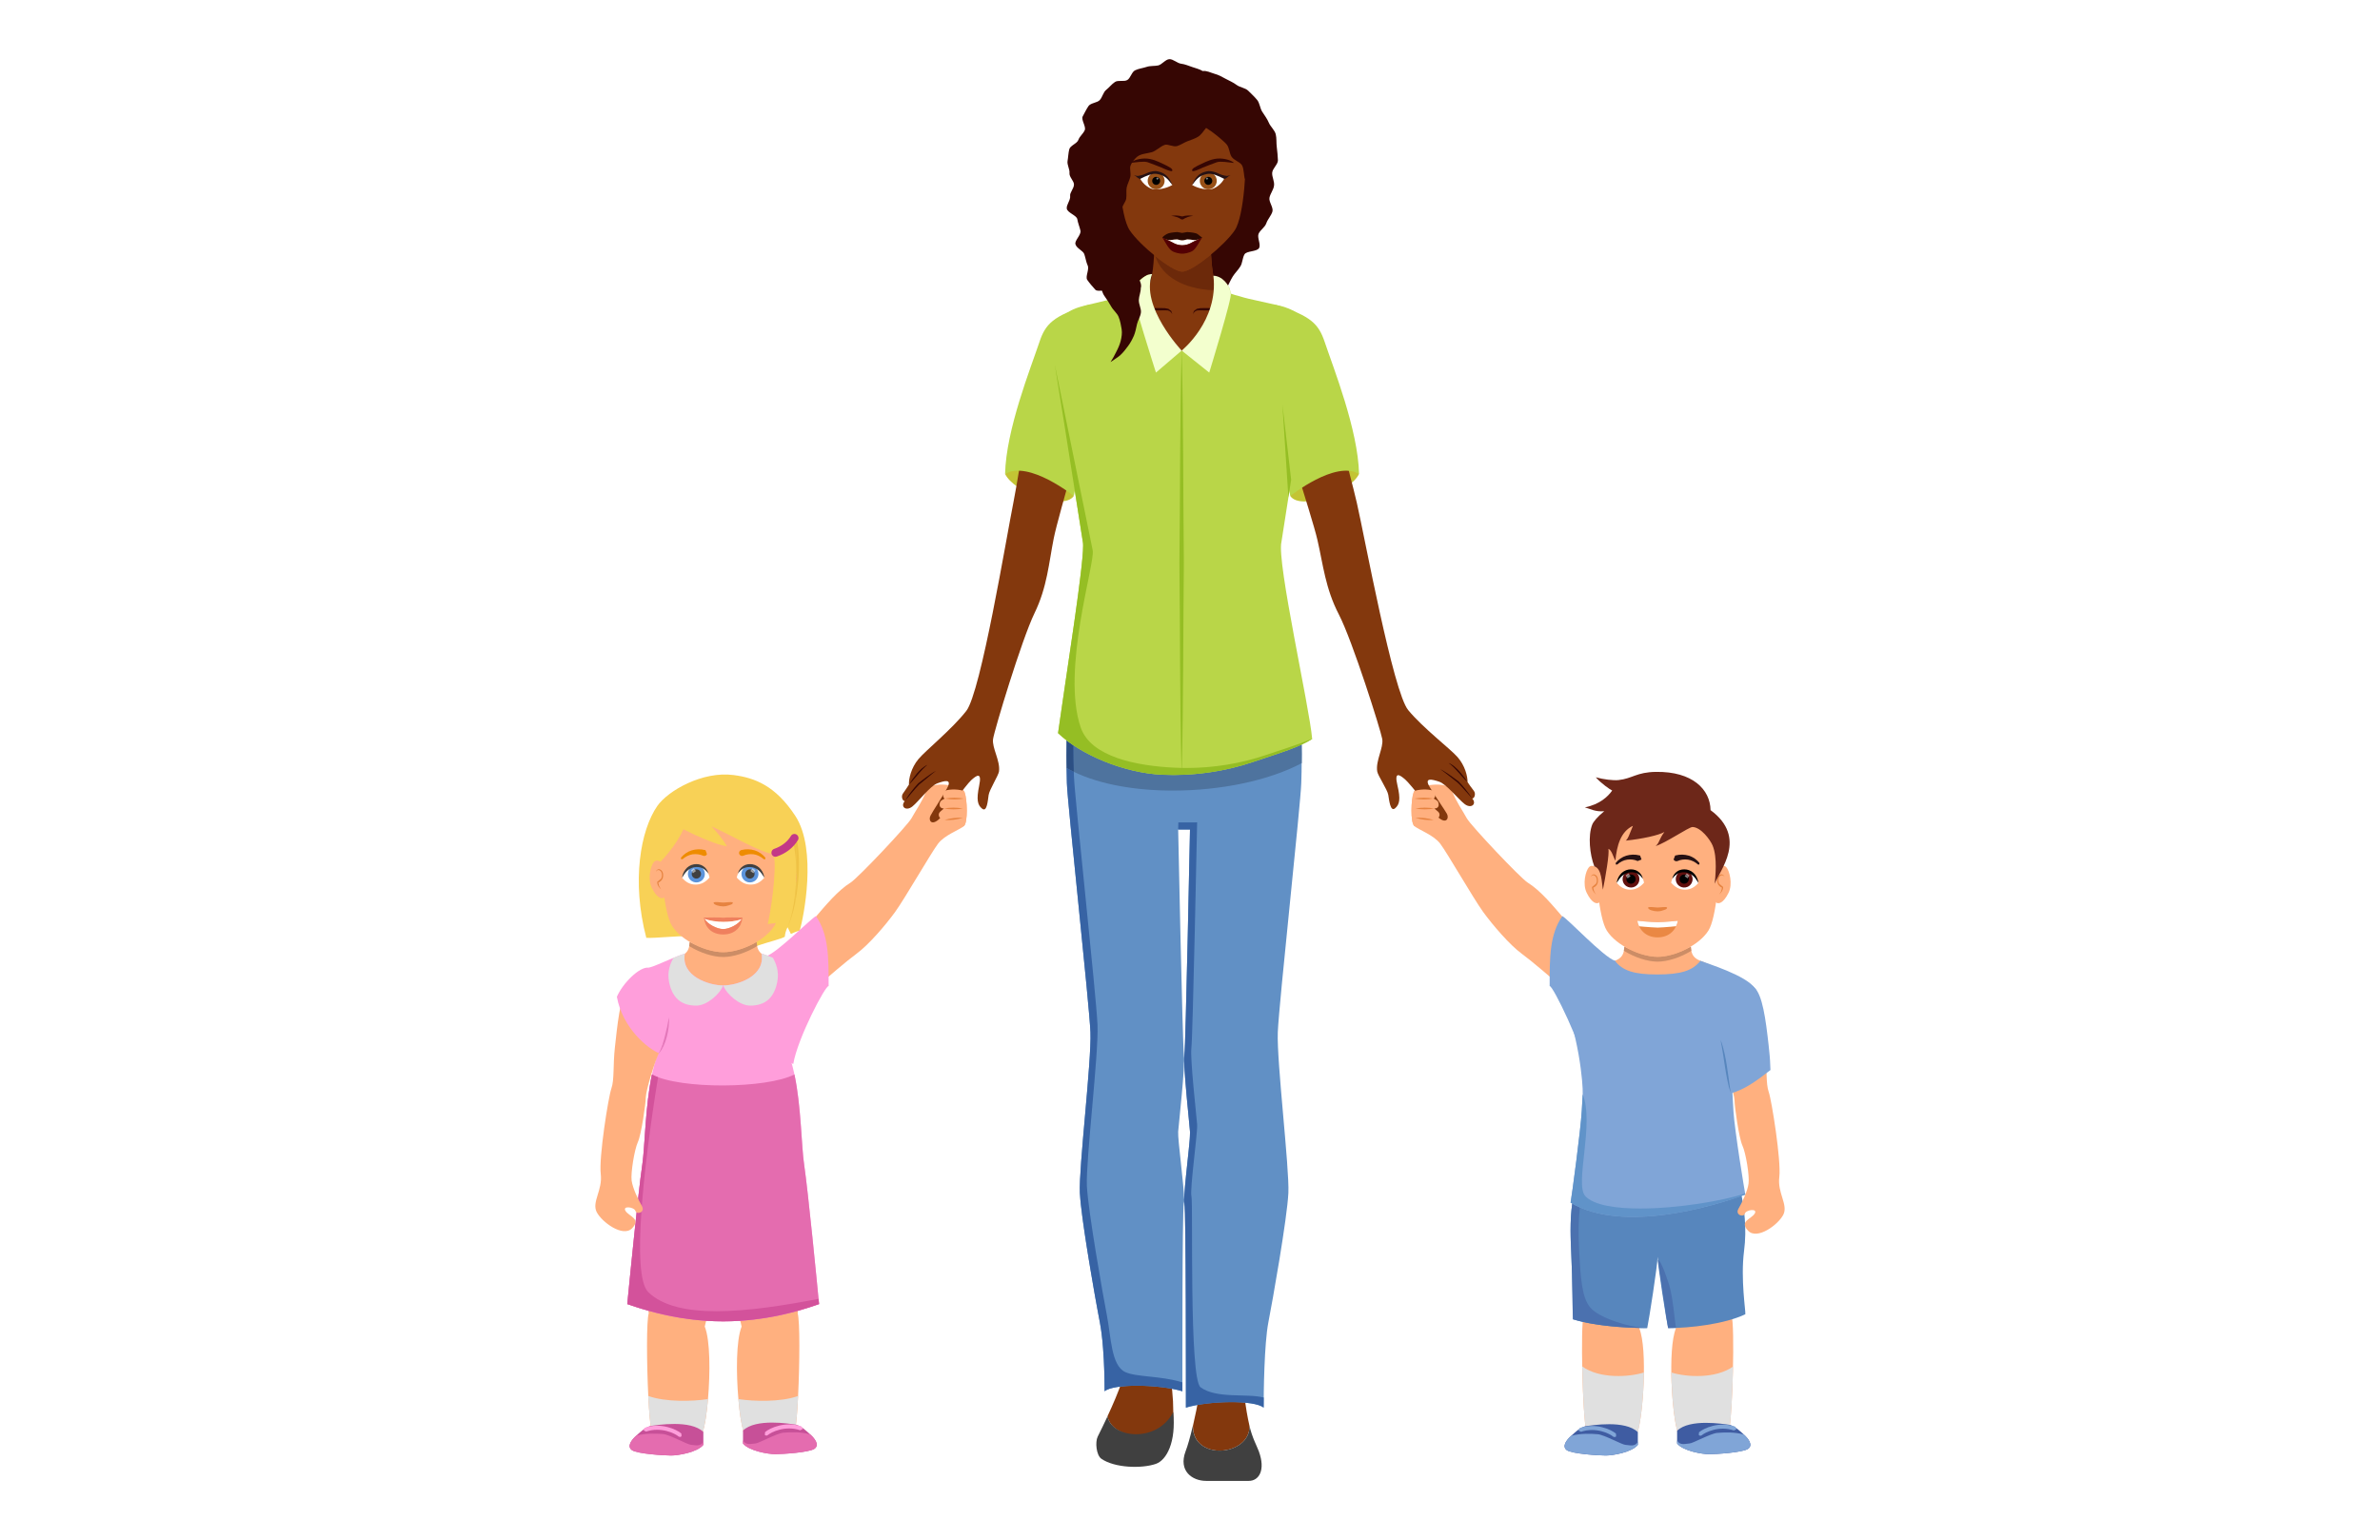 <?xml version="1.0" encoding="UTF-8"?>
<!DOCTYPE svg PUBLIC "-//W3C//DTD SVG 1.1//EN" "http://www.w3.org/Graphics/SVG/1.1/DTD/svg11.dtd">
<!-- Creator: CorelDRAW 2019 (64-Bit) -->
<svg xmlns="http://www.w3.org/2000/svg" xml:space="preserve" width="360px" height="233px" version="1.1" style="shape-rendering:geometricPrecision; text-rendering:geometricPrecision; image-rendering:optimizeQuality; fill-rule:evenodd; clip-rule:evenodd"
viewBox="0 0 360 232.94"
 xmlns:xlink="http://www.w3.org/1999/xlink"
 xmlns:xodm="http://www.corel.com/coreldraw/odm/2003">
 <defs>
  <style type="text/css">
   <![CDATA[
    .fil0 {fill:white}
    .fil38 {fill:black;fill-rule:nonzero}
    .fil40 {fill:#261113;fill-rule:nonzero}
    .fil35 {fill:#290801;fill-rule:nonzero}
    .fil31 {fill:#2C4F83;fill-rule:nonzero}
    .fil33 {fill:#360603;fill-rule:nonzero}
    .fil27 {fill:#3763A4;fill-rule:nonzero}
    .fil61 {fill:#3F5CA2;fill-rule:nonzero}
    .fil43 {fill:#3F664F;fill-rule:nonzero}
    .fil13 {fill:#404040;fill-rule:nonzero}
    .fil55 {fill:#4074B1;fill-rule:nonzero}
    .fil53 {fill:#4781BA;fill-rule:nonzero}
    .fil51 {fill:#4B71AF;fill-rule:nonzero}
    .fil29 {fill:#4E739E;fill-rule:nonzero}
    .fil36 {fill:#530003;fill-rule:nonzero}
    .fil48 {fill:#5786BD;fill-rule:nonzero}
    .fil12 {fill:#5C94DB;fill-rule:nonzero}
    .fil57 {fill:#60100E;fill-rule:nonzero}
    .fil56 {fill:#6093C9;fill-rule:nonzero}
    .fil25 {fill:#6190C5;fill-rule:nonzero}
    .fil34 {fill:#6C290A;fill-rule:nonzero}
    .fil60 {fill:#6D2719;fill-rule:nonzero}
    .fil30 {fill:#748CAA;fill-rule:nonzero}
    .fil47 {fill:#78A812;fill-rule:nonzero}
    .fil39 {fill:gray;fill-rule:nonzero}
    .fil52 {fill:#80A5D7;fill-rule:nonzero}
    .fil24 {fill:#83380D;fill-rule:nonzero}
    .fil26 {fill:#91AFD4;fill-rule:nonzero}
    .fil45 {fill:#95BE24;fill-rule:nonzero}
    .fil37 {fill:#975017;fill-rule:nonzero}
    .fil50 {fill:#9F8691;fill-rule:nonzero}
    .fil49 {fill:#9FADD0;fill-rule:nonzero}
    .fil15 {fill:#A0A0A0;fill-rule:nonzero}
    .fil54 {fill:#ACC9E1;fill-rule:nonzero}
    .fil14 {fill:#AECAED;fill-rule:nonzero}
    .fil58 {fill:#B08887;fill-rule:nonzero}
    .fil42 {fill:#B9D648;fill-rule:nonzero}
    .fil41 {fill:#BDBDBD;fill-rule:nonzero}
    .fil21 {fill:#C33887;fill-rule:nonzero}
    .fil32 {fill:#C3C434;fill-rule:nonzero}
    .fil17 {fill:#C75098;fill-rule:nonzero}
    .fil9 {fill:#CC8D66;fill-rule:nonzero}
    .fil28 {fill:#CCCCCC;fill-rule:nonzero}
    .fil44 {fill:#CEE27F;fill-rule:nonzero}
    .fil8 {fill:#D3529B;fill-rule:nonzero}
    .fil4 {fill:#E0E0E0;fill-rule:nonzero}
    .fil7 {fill:#E16BB1;fill-rule:nonzero}
    .fil6 {fill:#E19BC3;fill-rule:nonzero}
    .fil22 {fill:#E377B9;fill-rule:nonzero}
    .fil23 {fill:#E3808C;fill-rule:nonzero}
    .fil5 {fill:#E46CAF;fill-rule:nonzero}
    .fil16 {fill:#E68340;fill-rule:nonzero}
    .fil59 {fill:#EA8844;fill-rule:nonzero}
    .fil10 {fill:#EE8C00;fill-rule:nonzero}
    .fil18 {fill:#EF805E;fill-rule:nonzero}
    .fil19 {fill:#EFC245;fill-rule:nonzero}
    .fil46 {fill:#F3FFCE;fill-rule:nonzero}
    .fil20 {fill:#F4A766;fill-rule:nonzero}
    .fil2 {fill:#F8D156;fill-rule:nonzero}
    .fil3 {fill:#FF9EDB;fill-rule:nonzero}
    .fil1 {fill:#FFB07F;fill-rule:nonzero}
    .fil11 {fill:white;fill-rule:nonzero}
   ]]>
  </style>
 </defs>
 <g id="Layer_x0020_1">
  <rect class="fil0" x="-0.04" width="360.07" height="232.94"/>
  <g id="_1546356693104">
   <path class="fil1" d="M242.81 144.89l-1.68 8.78c0,0 -7.77,-7.07 -10.99,-9.44 -1.78,-1.31 -4.32,-4.26 -5.82,-6.32 -1.5,-2.09 -5.35,-8.8 -6.45,-10.27 -0.99,-1.34 -3.27,-2.11 -3.94,-2.7 -0.61,-0.54 -0.5,-4.02 -0.1,-5.09l0.1 -0.21c0.51,-0.8 5.04,-1.71 5.71,0 0.67,1.71 1.49,2.78 2.24,4.15 0.64,1.12 8.06,8.99 9.2,9.71 3.82,2.37 7.19,8.67 11.73,11.39z"/>
   <path class="fil1" d="M116.93 144.89l1.68 8.78c0,0 7.78,-7.07 10.99,-9.44 1.78,-1.31 4.33,-4.26 5.82,-6.32 1.5,-2.09 5.35,-8.8 6.45,-10.27 0.99,-1.34 3.27,-2.11 3.94,-2.7 0.61,-0.54 0.5,-4.02 0.1,-5.09l-0.1 -0.21c-0.51,-0.8 -5.04,-1.71 -5.7,0 -0.67,1.71 -1.5,2.78 -2.25,4.15 -0.64,1.12 -8.06,8.99 -9.2,9.71 -3.82,2.37 -7.19,8.67 -11.73,11.39z"/>
   <path class="fil2" d="M110.96 117.23c-4.69,-0.62 -9.9,2.35 -11.53,4.67 -2.55,3.67 -3.92,11.36 -1.67,19.96 0.71,0.04 1.91,-0.05 3.37,-0.14 3.69,-0.24 9.09,-0.48 12.75,1.55 3,-1 4.09,-1.17 4.83,-1.58 0.09,-0.92 0.42,-1.42 0.42,-1.42l0.5 1c0,0 0.84,-0.41 1.34,-0.5 0.58,-2 2.67,-12.26 -0.67,-17.36 -3,-4.59 -6.17,-5.77 -9.34,-6.18z"/>
   <path class="fil1" d="M98.13 175.59c0.08,2 -2.14,6.81 -1.3,13.26 0.78,6.06 1.07,8.04 1.3,9.81 -0.36,1.08 -0.31,7.66 -0.07,12.51 0.12,2.38 0.28,4.35 0.46,5.03l-0.07 0.06 0.03 0.07c0.28,0.21 2.41,0.33 4.39,0.35 0.58,0.01 1.15,0.01 1.66,0 0.24,0 0.47,-0.01 0.68,-0.01 0.62,-0.03 1.04,-0.06 1.14,-0.11l0.01 -0.03 -0.03 -0.02c0.29,-0.88 0.58,-2.71 0.76,-4.87 0.34,-3.92 0.35,-8.9 -0.49,-10.97 0.23,-1.08 0.94,-3.7 1.55,-5.25 0.37,-0.94 0.63,-4.27 0.63,-5.65 0,-1.38 0.61,-2.38 0.61,-2.38 0,0 0.61,1 0.61,2.38 0,1.38 0.26,4.71 0.63,5.65 0.62,1.55 1.33,4.17 1.55,5.25 -0.84,2.07 -0.84,7.04 -0.49,10.97 0.18,2.16 0.46,3.99 0.77,4.87l-0.03 0.02 0.01 0.03 0.01 0c0.12,0.06 0.85,0.11 1.8,0.12 0.45,0.01 0.94,0.01 1.44,0l0.39 -0.01c1.92,-0.02 3.95,-0.13 4.23,-0.34l0.02 -0.07 -0.06 -0.06c0.18,-0.68 0.33,-2.64 0.45,-5.03 0.24,-4.85 0.29,-11.43 -0.07,-12.51 0.24,-1.77 0.53,-3.75 1.31,-9.81 0.83,-6.45 -1.38,-11.26 -1.31,-13.26 0.09,-1.98 -0.31,-7.57 -0.46,-10.57 -0.15,-2.98 -1.15,-3.53 -1.2,-6.59 -0.07,-3.06 3.5,-7.12 4.73,-9.26 -1.23,-1.77 -6.59,-4.07 -7.82,-4.53 -0.93,-0.35 -1.24,-0.87 -1.38,-1.53l-0.08 -0.64c-0.97,0.65 -5.05,0.88 -5.05,0.88 0,0 -4.09,-0.23 -5.05,-0.88l-0.09 0.64c-0.12,0.65 -0.43,1.18 -1.37,1.53 -1.23,0.46 -6.59,2.76 -7.82,4.53 1.23,2.14 4.8,6.2 4.74,9.26 -0.06,3.06 -1.06,3.61 -1.21,6.59 -0.15,3 -0.54,8.59 -0.46,10.57z"/>
   <path class="fil3" d="M94.88 197.27c5.91,2.09 10.83,2.61 14.51,2.61 3.69,0 8.61,-0.52 14.5,-2.61 -0.31,-3.28 -1.63,-16.8 -2.26,-21.14 -0.51,-3.43 -0.42,-11.92 -2.43,-16.92 -0.64,-2.02 0.77,-10.74 1.5,-12.84 -0.76,-0.13 -2.04,-0.77 -3.77,-1.48 -0.53,-0.22 -1.11,-0.45 -1.74,-0.66 0.63,3.43 -3.62,4.83 -5.8,4.83 -2.18,0 -6.43,-1.4 -5.8,-4.83 -0.62,0.21 -1.2,0.44 -1.74,0.66 -1.73,0.71 -3,1.35 -3.77,1.48 0.73,2.1 2.14,10.82 1.5,12.84 -2,5 -1.92,13.49 -2.42,16.92 -0.64,4.34 -1.96,17.86 -2.28,21.14z"/>
   <path class="fil4" d="M112.46 216.59c-0.22,0.05 0.6,0.08 1.79,0.09 0.45,0.01 0.94,0.01 1.44,0l0.39 -0.01c2.29,-0.01 4.72,-0.09 4.19,-0.25l0.04 -0.09 0.02 -0.07 -0.06 -0.06c0.18,-0.68 0.33,-2.64 0.45,-5.03 -2.59,0.95 -6.75,0.83 -9.03,0.47 0.18,2.16 0.46,3.99 0.77,4.87l-0.03 0.02 0.01 0.03 0.01 0 0.01 0.03z"/>
   <path class="fil4" d="M98.52 216.42c-0.55,0.16 2.01,0.25 4.35,0.26 0.58,0.01 1.15,0.01 1.66,0 0.24,0 0.47,-0.01 0.68,-0.01 0.81,-0.01 1.3,-0.04 1.12,-0.08l0.02 -0.03 0.01 -0.03 -0.03 -0.02c0.29,-0.88 0.58,-2.71 0.76,-4.87 -2.28,0.36 -6.44,0.48 -9.03,-0.47 0.12,2.38 0.28,4.35 0.46,5.03l-0.07 0.06 0.03 0.07 0.04 0.09z"/>
   <path class="fil5" d="M94.88 197.27c5.91,2.09 10.83,2.61 14.51,2.61 3.69,0 8.61,-0.52 14.5,-2.61 -0.31,-3.28 -1.63,-16.8 -2.26,-21.14 -0.42,-2.75 -0.44,-8.75 -1.46,-13.6 -4.25,2.16 -17.28,2.27 -21.56,0.01 -1.02,4.85 -1.05,10.84 -1.45,13.59 -0.64,4.34 -1.96,17.86 -2.28,21.14z"/>
   <path class="fil6" d="M123.89 197.27c-0.02,-0.22 -0.04,-0.48 -0.07,-0.79 0,0 0,0 0,0 0.03,0.31 0.06,0.57 0.07,0.79z"/>
   <path class="fil7" d="M99.54 162.94c-0.34,-0.12 -0.65,-0.26 -0.93,-0.4 0.27,0.14 0.59,0.28 0.93,0.4l0 0z"/>
   <path class="fil8" d="M109.39 199.88c-0.8,0 -1.67,-0.02 -2.59,-0.08 -2.5,-0.17 -5.43,-0.6 -8.72,-1.52 -1.03,-0.28 -2.09,-0.62 -3.2,-1.01 0.21,-2.11 0.83,-8.45 1.41,-13.86 0.08,0.04 0.17,0.06 0.27,0.06 0.16,0 0.33,-0.05 0.46,-0.16 -0.4,5.78 -0.3,10.84 1.04,12.15 2.18,2.13 5.91,2.89 10.32,2.89 4.73,0 10.25,-0.88 15.44,-1.87 0.03,0.31 0.05,0.57 0.07,0.79l0 0c-1.1,0.39 -2.16,0.72 -3.19,1.01 -3.29,0.92 -6.21,1.35 -8.72,1.52 -0.92,0.06 -1.79,0.08 -2.59,0.08zm-12.31 -17.46c-0.17,-0.29 -0.37,-0.66 -0.56,-1.06 0.24,-2.17 0.46,-4.04 0.64,-5.23 0.4,-2.75 0.43,-8.74 1.45,-13.59l0 0c0.28,0.14 0.59,0.28 0.93,0.4 -0.42,2.54 -1.86,11.54 -2.46,19.48z"/>
   <path class="fil9" d="M109.39 144.76c-1.53,0 -3.49,-0.63 -5.14,-1.65l0.09 -0.63c1.62,0.96 3.55,1.55 5.05,1.55 1.5,0 3.43,-0.59 5.05,-1.55l0.08 0.63c-1.64,1.02 -3.61,1.65 -5.13,1.65z"/>
   <path class="fil1" d="M102.8 121.82c2.76,-1.62 4.75,-1.69 6.59,-1.69 1.84,0 3.83,0.07 6.59,1.69 2.76,1.6 3.09,6.48 2.99,7.43 -0.21,1.83 -0.55,8.77 -1.84,10.8 -1.46,2.3 -5.21,3.98 -7.74,3.98 -2.53,0 -6.28,-1.68 -7.74,-3.98 -1.29,-2.03 -1.63,-8.97 -1.83,-10.8 -0.11,-0.95 0.23,-5.83 2.98,-7.43z"/>
   <path class="fil10" d="M106.64 128.58c-0.69,-0.18 -1.38,-0.15 -2.03,0.05 -0.65,0.2 -1.2,0.61 -1.61,1.1l0.03 0.24 0.21 -0.01c0.44,-0.39 0.97,-0.65 1.51,-0.74 0.55,-0.07 1.13,0 1.6,0.21 0.22,0.1 0.49,0 0.59,-0.23l-0.22 -0.59 -0.06 -0.03 -0.02 0z"/>
   <path class="fil11" d="M103.17 132.77c0.34,-1.08 1.12,-1.79 2.05,-1.84 1.03,-0.06 1.86,0.56 2.11,1.8 -0.66,0.75 -1.3,1.07 -2.13,1.07 -0.91,0 -1.53,-0.45 -2.03,-1.03z"/>
   <path class="fil12" d="M104.07 132c-0.11,0.7 0.37,1.35 1.07,1.46 0.7,0.11 1.36,-0.37 1.46,-1.07 0.12,-0.7 -0.37,-1.35 -1.07,-1.47 -0.7,-0.1 -1.36,0.38 -1.46,1.08z"/>
   <path class="fil13" d="M104.64 132.09c-0.06,0.38 0.21,0.74 0.59,0.8 0.38,0.06 0.74,-0.21 0.8,-0.59 0.06,-0.38 -0.2,-0.74 -0.59,-0.8 -0.38,-0.06 -0.74,0.2 -0.8,0.59z"/>
   <path class="fil14" d="M104.7 131.9l-0.19 -0.26 0.43 -0.32 0.16 0.21c-0.17,0.07 -0.32,0.2 -0.4,0.37z"/>
   <path class="fil15" d="M104.83 132.08l-0.13 -0.18c0.08,-0.17 0.23,-0.3 0.4,-0.37l0.17 0.22 -0.44 0.33z"/>
   <path class="fil13" d="M103.17 132.77c0.22,-0.39 0.47,-0.76 0.78,-1.05 0.31,-0.27 0.67,-0.48 1.07,-0.54 0.38,-0.07 0.81,-0.04 1.17,0.12 0.38,0.16 0.7,0.47 0.96,0.84 -0.09,-0.44 -0.37,-0.87 -0.79,-1.14 -0.42,-0.28 -0.94,-0.35 -1.42,-0.26 -0.5,0.09 -0.95,0.37 -1.24,0.75 -0.31,0.38 -0.48,0.83 -0.53,1.28z"/>
   <path class="fil10" d="M112.13 128.58c0.69,-0.18 1.39,-0.15 2.04,0.05 0.64,0.2 1.2,0.61 1.6,1.1l-0.02 0.24 -0.22 -0.01c-0.44,-0.39 -0.96,-0.65 -1.51,-0.74 -0.55,-0.07 -1.12,0 -1.59,0.21 -0.23,0.1 -0.5,0 -0.6,-0.23 -0.11,-0.22 0,-0.49 0.22,-0.59l0.07 -0.03 0.01 0z"/>
   <path class="fil11" d="M115.61 132.77c-0.34,-1.08 -1.12,-1.79 -2.06,-1.84 -1.02,-0.06 -1.85,0.56 -2.11,1.8 0.66,0.75 1.31,1.07 2.13,1.07 0.91,0 1.53,-0.45 2.04,-1.03z"/>
   <path class="fil12" d="M114.71 132c0.1,0.7 -0.37,1.35 -1.08,1.46 -0.7,0.11 -1.35,-0.37 -1.46,-1.07 -0.11,-0.7 0.38,-1.35 1.07,-1.47 0.71,-0.1 1.36,0.38 1.47,1.08z"/>
   <path class="fil13" d="M114.13 132.09c0.06,0.38 -0.2,0.74 -0.59,0.8 -0.38,0.06 -0.73,-0.21 -0.79,-0.59 -0.06,-0.38 0.2,-0.74 0.58,-0.8 0.38,-0.06 0.74,0.2 0.8,0.59z"/>
   <path class="fil14" d="M114.08 131.91c-0.08,-0.18 -0.23,-0.31 -0.41,-0.38l0.16 -0.21 0.44 0.32 -0.19 0.27z"/>
   <path class="fil15" d="M113.95 132.08l-0.45 -0.33 0.17 -0.22c0.18,0.07 0.33,0.2 0.41,0.38l-0.13 0.17z"/>
   <path class="fil13" d="M115.61 132.77c-0.23,-0.39 -0.47,-0.76 -0.78,-1.05 -0.32,-0.27 -0.68,-0.48 -1.07,-0.54 -0.39,-0.07 -0.81,-0.04 -1.19,0.12 -0.37,0.16 -0.69,0.47 -0.95,0.84 0.09,-0.44 0.37,-0.87 0.79,-1.14 0.42,-0.28 0.94,-0.35 1.43,-0.26 0.49,0.09 0.94,0.37 1.24,0.75 0.3,0.38 0.48,0.83 0.53,1.28z"/>
   <path class="fil16" d="M110.85 136.53c-0.1,-0.18 -1.1,0 -1.46,-0.01 -0.37,0 -1.28,-0.17 -1.46,0.01 0,0.36 0.93,0.57 1.46,0.57 0.26,0 0.53,-0.04 0.79,-0.14 0.24,-0.09 0.67,-0.15 0.67,-0.43z"/>
   <path class="fil1" d="M118.33 130.94c0.2,-0.5 1.04,-1.1 1.53,-0.56 0.49,0.54 1,2.55 0.33,3.91 -0.78,1.59 -1.54,1.77 -1.94,1.44 -0.39,-0.34 0.08,-4.79 0.08,-4.79z"/>
   <path class="fil16" d="M119.58 131.88c-0.06,-0.29 -0.35,-0.48 -0.58,-0.38 -0.24,0.06 -0.46,0.3 -0.5,0.64 -0.05,0.28 -0.04,0.66 0.15,0.92 0.18,0.26 0.41,0.37 0.62,0.48l-0.05 -0.08 -0.14 0.56 -0.3 0.53 0.38 -0.45c0.11,-0.19 0.22,-0.37 0.22,-0.67l0 -0.05 -0.06 -0.03 -0.53 -0.44c-0.12,-0.19 -0.15,-0.46 -0.12,-0.73 0.03,-0.24 0.17,-0.45 0.36,-0.54 0.19,-0.09 0.43,-0.04 0.55,0.24z"/>
   <path class="fil1" d="M100.45 130.94c-0.2,-0.5 -1.04,-1.1 -1.53,-0.56 -0.49,0.54 -1,2.55 -0.33,3.91 0.78,1.59 1.54,1.77 1.94,1.44 0.39,-0.34 -0.08,-4.79 -0.08,-4.79z"/>
   <path class="fil16" d="M99.2 131.88c0.06,-0.29 0.35,-0.48 0.59,-0.38 0.23,0.06 0.45,0.3 0.5,0.64 0.04,0.28 0.03,0.66 -0.16,0.92 -0.18,0.26 -0.41,0.37 -0.62,0.48l0.05 -0.08 0.14 0.56 0.3 0.53 -0.38 -0.45c-0.1,-0.19 -0.22,-0.37 -0.21,-0.67l0 -0.05 0.05 -0.03 0.53 -0.44c0.12,-0.19 0.16,-0.46 0.12,-0.73 -0.02,-0.24 -0.17,-0.45 -0.36,-0.54 -0.19,-0.09 -0.43,-0.04 -0.55,0.24z"/>
   <path class="fil3" d="M115.9 144.64c1.77,-0.61 6.71,-5.66 7.52,-6.07 1.92,2.78 1.92,6.19 1.92,10.59 -0.45,-0.18 -4.72,7.93 -5.35,11.79 -3.04,-1.11 -5.04,-15.63 -4.09,-16.31z"/>
   <path class="fil17" d="M106.39 216.61c0,0 0,1.21 0,1.95 -0.89,1.14 -3.82,1.62 -4.87,1.62 -1.06,0 -5.12,-0.25 -5.93,-0.81 -0.81,-0.57 -0.08,-1.55 0.65,-2.2 0.73,-0.64 1.19,-1.12 2.08,-1.45 1.14,-0.16 6.12,-0.98 8.07,0.89z"/>
   <path class="fil5" d="M95.59 219.37c0.82,0.56 4.87,0.81 5.93,0.81 1.05,0 3.98,-0.49 4.87,-1.62l0 -0.49c-0.42,0.88 -1.38,0.49 -1.87,0.49 -0.48,0 -3.25,-1.55 -4.22,-1.63 -0.98,-0.07 -2.6,-0.16 -4.06,0.25 -0.73,0.65 -1.47,1.62 -0.65,2.19z"/>
   <path class="fil3" d="M102.86 217.38l0.23 -0.1 -0.03 -0.43c-0.71,-0.62 -3.09,-1.71 -5.53,-0.87l-0.18 0.39 0.38 0.19c2.24,-0.77 4.39,0.28 4.92,0.75l0.21 0.07z"/>
   <path class="fil17" d="M112.39 216.4c0,0 0,1.22 0,1.96 0.89,1.13 3.81,1.61 4.86,1.61 1.07,0 5.12,-0.24 5.94,-0.8 0.81,-0.58 0.08,-1.55 -0.65,-2.2 -0.74,-0.65 -1.19,-1.13 -2.09,-1.45 -1.14,-0.17 -6.11,-0.98 -8.06,0.88z"/>
   <path class="fil5" d="M123.19 219.16c-0.82,0.57 -4.88,0.82 -5.94,0.82 -1.05,0 -3.97,-0.5 -4.86,-1.62l0 -0.5c0.42,0.89 1.37,0.5 1.86,0.5 0.49,0 3.25,-1.55 4.23,-1.63 0.97,-0.08 2.59,-0.17 4.05,0.25 0.74,0.65 1.47,1.62 0.66,2.18z"/>
   <path class="fil3" d="M115.92 217.18l0.2 -0.08c0.53,-0.47 2.69,-1.51 4.92,-0.74l0.39 -0.19 -0.19 -0.39c-2.44,-0.84 -4.82,0.24 -5.52,0.86l-0.03 0.44 0.23 0.1z"/>
   <path class="fil18" d="M106.48 138.79l0.01 0.07 0.08 0.12c0.82,0.33 2.03,0.46 2.82,0.46 0.8,0 1.97,-0.08 2.79,-0.41l0.01 -0.01 0.1 -0.14 0.01 -0.09c-0.59,0 -2.43,-0.06 -2.91,0.03 -0.47,-0.09 -2.31,-0.03 -2.91,-0.03z"/>
   <path class="fil11" d="M106.57 138.98c0.46,0.81 1.88,1.55 2.82,1.55 0.93,0 2.31,-0.71 2.79,-1.5 -0.82,0.33 -1.99,0.41 -2.79,0.41 -0.79,0 -2,-0.13 -2.82,-0.46z"/>
   <path class="fil18" d="M106.48 138.79l0.01 0.07c0.11,1.19 0.98,2.49 2.9,2.49 1.92,0 2.78,-1.29 2.9,-2.47l0.01 -0.09 -0.12 0.24c-0.48,0.79 -1.86,1.5 -2.79,1.5 -0.94,0 -2.36,-0.74 -2.82,-1.55l-0.09 -0.19z"/>
   <path class="fil2" d="M100.69 123.79c1.5,1.26 7.17,3.96 9.26,4.21 -0.5,-0.92 -1.67,-2.34 -2.34,-3.01 2.34,1 7.77,4.18 9.44,4.18 0.5,2.83 -0.59,9.34 -0.92,10.6 2.25,-0.25 3.17,-0.42 3.76,-1.09 0.58,-0.66 0.86,-10.5 0.28,-11.92 -0.59,-1.42 -4.05,-7.87 -9.74,-7.87 -5.7,0 -9.16,2.66 -9.74,4.9z"/>
   <path class="fil2" d="M103.77 124.46c-0.87,2.55 -2.91,4.91 -3.86,5.88 -1.35,-1.38 -0.86,-7.21 1.21,-8.38 2.06,-1.18 2.65,2.5 2.65,2.5z"/>
   <path class="fil19" d="M119.13 140.27c0.17,-0.43 0.31,-0.86 0.44,-1.3 0.03,-0.02 0.06,-0.05 0.09,-0.07 -0.16,0.47 -0.33,0.92 -0.53,1.37zm1.14 -3.66c0.08,-0.89 0.14,-1.98 0.18,-3.11 0.08,-0.44 0.08,-0.9 0.03,-1.34 0.03,-1.92 -0.02,-3.78 -0.17,-4.79l0.3 -0.06c0.17,1.1 0.24,2.2 0.24,3.31 0.01,1.09 -0.05,2.19 -0.17,3.29 -0.09,0.9 -0.23,1.81 -0.41,2.7z"/>
   <path class="fil20" d="M120.45 133.5c0.01,-0.45 0.02,-0.89 0.03,-1.34 0.05,0.44 0.05,0.9 -0.03,1.34z"/>
   <path class="fil19" d="M119.57 138.97c0.47,-1.65 0.7,-3.37 0.81,-5.09 0.12,-2.17 0.06,-4.36 -0.38,-6.46l0.31 -0.05c0.15,1.01 0.2,2.87 0.17,4.79 -0.01,0.45 -0.02,0.89 -0.03,1.34 -0.04,1.13 -0.1,2.22 -0.18,3.11 -0.16,0.78 -0.36,1.54 -0.61,2.29 -0.03,0.02 -0.06,0.05 -0.09,0.07z"/>
   <path class="fil21" d="M117.3 129.6l0.2 -0.04c1.38,-0.47 2.51,-1.35 3.2,-2.49 0.17,-0.29 0.07,-0.66 -0.22,-0.84 -0.29,-0.17 -0.67,-0.08 -0.84,0.21 -0.53,0.89 -1.43,1.58 -2.54,1.96 -0.32,0.11 -0.49,0.47 -0.38,0.78 0.08,0.26 0.32,0.42 0.58,0.42z"/>
   <path class="fil1" d="M95.08 149.16c-1.3,1.16 -1.76,6.59 -2.07,9.27 -0.3,2.69 -0.07,4.91 -0.53,6.21 -0.46,1.3 -1.92,10.5 -1.61,12.95 0.3,2.45 -1.38,4.21 -0.62,5.75 0.77,1.52 3.99,3.9 5.37,2.45 1.37,-1.46 -0.46,-1.77 -1,-2.61 -0.53,-0.84 1.31,-0.61 1.5,0 0.19,0.61 1.52,0.21 0.97,-0.74 -0.55,-0.94 -1.39,-2.71 -1.55,-3.86 -0.15,-1.15 0.42,-4.67 0.94,-5.81 0.53,-1.14 1.21,-5.91 1.21,-6.83 0,-0.92 1.44,-5.74 2.1,-6.89 0.66,-1.15 0.12,-4.98 -0.96,-6.98 -1.07,-1.99 -3.75,-2.91 -3.75,-2.91z"/>
   <path class="fil3" d="M98.08 146.37c-1.37,-0.16 -3.91,2.39 -4.77,4.41 0.86,4.78 4.75,7.93 6.49,8.58 1.3,-0.53 -0.26,-11.96 -1.72,-12.99z"/>
   <path class="fil22" d="M99.64 159.35c0,-0.01 0,-0.01 0.01,-0.02 0,-0.01 0.01,-0.02 0.01,-0.03 0.01,0 0.01,0.01 0.02,0.01 -0.02,0.01 -0.03,0.03 -0.04,0.04z"/>
   <path class="fil23" d="M99.63 159.36c0.01,-0.01 0.01,-0.02 0.02,-0.03 -0.01,0.01 -0.01,0.01 -0.01,0.02 -0.01,0 -0.01,0 -0.01,0.01z"/>
   <path class="fil22" d="M100.17 158.62c0.04,-0.22 0.08,-0.48 0.09,-0.78 0.12,-0.38 0.23,-0.76 0.32,-1.15 0.24,-0.91 0.44,-1.84 0.6,-2.78 0.05,0.48 0.01,0.96 -0.04,1.44 -0.05,0.48 -0.14,0.95 -0.26,1.42 -0.12,0.46 -0.27,0.93 -0.47,1.37 -0.07,0.16 -0.15,0.32 -0.24,0.48z"/>
   <path class="fil22" d="M99.68 159.31c-0.01,0 -0.01,-0.01 -0.02,-0.01 0.23,-0.4 0.39,-0.82 0.53,-1.24 0.03,-0.07 0.05,-0.14 0.07,-0.22 -0.01,0.3 -0.05,0.56 -0.09,0.78 -0.14,0.25 -0.3,0.48 -0.49,0.69z"/>
   <path class="fil4" d="M109.39 149.06c0.54,1.37 2.51,3.05 4.05,3.05 2.44,0.02 3.67,-1.32 4.12,-3.53 0.36,-1.74 -0.26,-2.96 -0.63,-3.69 -0.53,-0.22 -1.11,-0.45 -1.74,-0.66 0.63,3.43 -3.62,4.83 -5.8,4.83z"/>
   <path class="fil4" d="M101.21 148.58c0.46,2.21 1.69,3.55 4.13,3.53 1.54,0 3.51,-1.68 4.05,-3.05 -2.18,0 -6.43,-1.4 -5.8,-4.83 -0.62,0.21 -1.2,0.44 -1.74,0.66 -0.37,0.73 -0.99,1.95 -0.64,3.69z"/>
   <path class="fil24" d="M188.48 204.03c-0.33,1.11 -0.52,2.03 -0.52,2.75 0,2.73 0.41,6.22 1.04,8.93 0.08,4.58 -8.59,5.37 -8.56,0 0.68,-2.92 1.44,-6.95 1.98,-11.68l6.06 0z"/>
   <path class="fil13" d="M182.43 224.02c2.06,0 4.97,0 6.47,0 1.51,0 2.57,-1.6 1.51,-4.48 -0.29,-0.79 -1.01,-2.08 -1.41,-3.84 0.09,4.59 -8.6,5.37 -8.57,0 -0.41,1.73 -0.79,3.05 -1.1,3.85 -1.12,2.99 1.04,4.47 3.1,4.47z"/>
   <path class="fil24" d="M170.81 204.03l6.25 0c-0.09,2.2 -0.09,3.89 0.05,4.81 0.31,1.98 0.44,4.27 0.32,6.37 -2.5,3.17 -9.29,2.43 -9.91,-0.97 1.71,-3.67 3.15,-7.34 3.29,-10.21z"/>
   <path class="fil13" d="M166.59 220.67c1.99,1.39 6.07,1.52 8.23,0.78 1.65,-0.56 3.1,-3.32 2.64,-7.84 -2.39,4.7 -9.32,4.02 -9.93,0.63 -0.48,1.03 -0.98,2.06 -1.49,3.08 -0.41,0.84 -0.21,2.81 0.55,3.35z"/>
   <path class="fil25" d="M178.21 171.18c0.11,-1.33 1.08,-9.98 0.87,-11.57 -0.21,-1.61 -0.87,-34.14 -0.87,-34.14l1.79 0c0,0 -0.65,32.53 -0.85,34.14 -0.21,1.59 0.76,10.24 0.85,11.57 0.09,1.21 -0.88,8.18 -0.89,10.33 0,-2.15 -0.98,-9.12 -0.9,-10.33zm-16.89 -55.86c0.01,1.27 0.03,2.37 0.05,3.12 0.1,3.12 3.39,33.24 3.57,37.69 0.18,4.45 -1.78,20.5 -1.6,24.32 0.17,3.83 2.4,16.4 3.02,19.6 0.63,3.22 0.72,8.04 0.72,10.41 1.42,-1.19 8.38,-1.04 11.77,0 0,-2.18 -0.04,-27.33 0.22,-28.41 0.03,-0.1 0.04,-0.27 0.04,-0.51 0,0.24 0.01,0.41 0.04,0.51 0.26,1.08 0.23,28.71 0.23,30.89 3.39,-1.04 10.33,-1.2 11.76,0 0,-2.38 0.09,-9.67 0.71,-12.89 0.63,-3.2 2.85,-15.77 3.03,-19.6 0.17,-3.82 -1.78,-19.87 -1.6,-24.32 0.18,-4.45 3.47,-34.57 3.55,-37.69 0.03,-0.91 0.07,-2.26 0.07,-3.85 0.03,-3.87 -0.09,-9.02 -0.75,-11.56 -4.39,0 -29.69,0 -34.08,0 -0.7,2.71 -0.79,8.36 -0.75,12.29z"/>
   <path class="fil26" d="M179.38 212.93c-0.01,-2.17 0.03,-29.81 -0.23,-30.88 -0.01,-0.03 -0.02,-0.08 -0.02,-0.13 0,0.05 0.01,0.09 0.02,0.13 0.26,1.08 0.23,28.68 0.23,30.88 0,0 0,0 0,0zm-0.15 -33.33l0 0c0.19,-2.25 0.58,-5.46 0.73,-7.25 -0.14,1.79 -0.54,5 -0.73,7.25zm0.78 -8.36c-0.01,-0.02 -0.01,-0.04 -0.01,-0.05 -0.08,-1.21 -0.88,-8.33 -0.88,-10.91 0,2.57 0.8,9.7 0.88,10.9 0,0.02 0,0.04 0.01,0.06zm-0.01 -45.77c0,0 0,0 0,0 0,0 0,0 0,0z"/>
   <path class="fil27" d="M191.14 212.93c-0.69,-0.57 -2.66,-0.83 -4.89,-0.83 -2.4,0 -5.11,0.3 -6.87,0.83 0,-2.2 0.03,-29.8 -0.23,-30.88 -0.01,-0.04 -0.02,-0.08 -0.02,-0.13 -0.03,-0.21 -0.02,-0.54 0,-0.96 0.04,-0.25 0.07,-0.73 0.1,-1.36 0.19,-2.25 0.59,-5.46 0.73,-7.25 0.03,-0.49 0.05,-0.88 0.05,-1.11 -0.01,-0.02 -0.01,-0.04 -0.01,-0.06 -0.08,-1.2 -0.88,-8.33 -0.88,-10.9 0,-0.29 0.01,-0.51 0.03,-0.67 0.21,-1.6 0.84,-33.7 0.85,-34.14 0,0 0,0 0,0 0,0 0,0 0,0l-1.79 0c0.03,-0.68 0.03,-1.07 0.03,-1.07l2.84 -0.01c0,0 -0.66,32.54 -0.87,34.14 -0.21,1.6 0.77,10.25 0.87,11.58 0.08,1.35 -1.13,9.81 -0.86,10.87 0.27,1.07 -0.37,27.58 1.38,28.88 2.41,1.77 7.08,0.89 9.55,1.55 -0.01,0.61 -0.01,1.13 -0.01,1.51 0,0.01 0,0.01 0,0.01zm-12.93 -87.46l0 0z"/>
   <path class="fil26" d="M178.85 210.46l0 0c0,-0.23 0,-0.69 0,-1.35 0,0 0,0 0,0l0 -0.09c0,0.71 0,1.22 0,1.44zm-11.77 0c0,-1.54 -0.04,-4.1 -0.24,-6.58 0.2,2.48 0.24,5.03 0.24,6.57 0,0 0,0 0,0.01zm-2.67 -21.67c-0.54,-3.43 -1,-6.69 -1.07,-8.34 -0.18,-3.83 1.78,-19.87 1.6,-24.32 -0.09,-2.19 -0.93,-10.56 -1.77,-18.88 0.84,8.32 1.68,16.7 1.77,18.88 0.18,4.45 -1.78,20.5 -1.6,24.32 0.08,1.65 0.53,4.91 1.07,8.34z"/>
   <path class="fil27" d="M178.85 210.46c-1.76,-0.54 -4.47,-0.84 -6.87,-0.84 -2.23,0 -4.2,0.26 -4.9,0.83 0,-1.54 -0.04,-4.09 -0.24,-6.57 -0.1,-1.36 -0.26,-2.69 -0.47,-3.83 -0.36,-1.82 -1.24,-6.7 -1.96,-11.26 -0.54,-3.43 -0.99,-6.69 -1.07,-8.34 -0.18,-3.82 1.78,-19.87 1.6,-24.32 -0.09,-2.18 -0.93,-10.56 -1.77,-18.88 -0.87,-8.64 -1.75,-17.22 -1.79,-18.81 -0.02,-0.58 -0.04,-1.37 -0.05,-2.28 0.35,0.21 0.72,0.4 1.1,0.58 0,0.23 0.01,0.44 0.01,0.63 0.1,3.12 3.39,33.23 3.57,37.69 0.18,4.45 -1.78,20.49 -1.61,24.32 0.19,3.83 2.41,16.39 3.03,19.61 0.63,3.2 0.62,7.56 2.77,8.56 1.68,0.79 5.26,0.53 8.65,1.56 0,0.66 0,1.12 0,1.35z"/>
   <path class="fil26" d="M161.31 114.42c0,-0.77 0,-1.6 0.01,-2.44l0 0c-0.01,0.77 -0.01,1.52 -0.01,2.24 0,0.07 0,0.14 0,0.2z"/>
   <path class="fil27" d="M161.31 114.22c0,-0.72 0,-1.47 0.01,-2.24 0.01,0.01 0.01,0.01 0.02,0.01 -0.02,0.76 -0.02,1.51 -0.03,2.23z"/>
   <path class="fil28" d="M196.9 115.43c0,-0.27 0,-0.55 0,-0.84 0,-0.17 0.01,-0.35 0.01,-0.53 0,0.47 0,0.93 -0.01,1.37 0,0 0,0 0,0z"/>
   <path class="fil29" d="M177.41 119.58c-5.6,0 -11.02,-0.91 -14.98,-2.84 -0.02,-1.03 -0.05,-2.44 -0.05,-4 3.63,2.41 8.78,4.23 13.41,4.44l0 0c0.02,0 0.04,0 0.06,0 0.02,0 0.05,0.01 0.07,0.01 0.02,0 0.04,0 0.06,0 0.5,0.02 1.01,0.03 1.52,0.03l0 0c0.01,0 0.01,0 0.02,0 3.93,0 7.98,-0.64 11.69,-1.86 0.05,-0.02 0.11,-0.04 0.17,-0.06l0 0c0.06,-0.02 0.11,-0.04 0.18,-0.06 1.93,-0.67 5.1,-1.6 7.33,-2.62 0.01,0.49 0.01,0.97 0.02,1.44 0,0.18 -0.01,0.36 -0.01,0.53 0,0.29 0,0.57 0,0.84 -5.11,2.71 -12.45,4.15 -19.49,4.15z"/>
   <path class="fil28" d="M161.33 116.16c0,0 -0.01,0 -0.01,0 -0.01,-0.55 -0.01,-1.13 -0.01,-1.74 0,0.54 0.01,1.05 0.02,1.53 0,0.07 0,0.14 0,0.21z"/>
   <path class="fil29" d="M161.33 116.16l0 0c0,-0.07 0,-0.14 0,-0.21 0,0.07 0,0.14 0,0.21z"/>
   <path class="fil30" d="M161.33 115.95c-0.01,-0.48 -0.02,-0.99 -0.02,-1.53 0,-0.06 0,-0.13 0,-0.2 0,0.38 0.01,0.74 0.01,1.1 0,0.21 0,0.43 0.01,0.63z"/>
   <path class="fil31" d="M162.43 116.74c-0.38,-0.18 -0.75,-0.37 -1.1,-0.58 0,-0.07 0,-0.14 0,-0.21 -0.01,-0.2 -0.01,-0.42 -0.01,-0.63 0,-0.36 -0.01,-0.72 -0.01,-1.1 0.01,-0.72 0.01,-1.47 0.03,-2.23 0.33,0.26 0.68,0.5 1.04,0.75 0,1.56 0.03,2.97 0.05,4z"/>
   <path class="fil32" d="M205.57 71.67c-1.51,-1.96 -8.96,0.3 -10.4,3.34 1.58,2.29 9.1,-0.6 10.4,-3.34z"/>
   <path class="fil32" d="M152.03 71.67c1.51,-1.96 8.96,0.3 10.39,3.34 -1.58,2.29 -9.1,-0.6 -10.39,-3.34z"/>
   <path class="fil33" d="M181.93 10.72c0.58,-0.09 1.15,0.23 1.8,0.42 0.57,0.15 1.1,0.44 1.68,0.76 0.54,0.29 1.12,0.53 1.64,0.92 0.49,0.37 1.3,0.44 1.75,0.87 0.46,0.45 0.95,0.91 1.35,1.39 0.41,0.5 0.44,1.3 0.78,1.8 0.34,0.54 0.75,1.06 1,1.67 0.24,0.57 0.87,1.09 1.04,1.73 0.15,0.6 0.07,1.33 0.16,1.98 0.07,0.62 0.15,1.3 0.17,1.96 0.01,0.62 -0.83,1.24 -0.87,1.9 -0.04,0.63 0.37,1.29 0.28,1.94 -0.08,0.63 -0.56,1.18 -0.69,1.82 -0.13,0.61 0.62,1.47 0.45,2.09 -0.18,0.62 -0.71,1.15 -0.92,1.76 -0.2,0.62 -0.91,1.02 -1.17,1.59 -0.26,0.59 0.37,1.61 0.07,2.17 -0.3,0.57 -1.88,0.42 -2.2,0.95 -0.33,0.56 -0.3,1.31 -0.63,1.83 -0.34,0.56 -0.83,1.01 -1.15,1.53 -0.35,0.57 -0.61,1.18 -0.89,1.71 -0.33,0.6 0.22,1.52 0.02,2.07 -0.23,0.64 -0.64,1.09 -0.64,1.69 -0.01,0.65 -0.11,1.3 -0.31,1.79 -0.24,0.56 -0.65,1.09 -1.07,1.47 -0.43,0.39 -0.96,0.81 -1.48,1.04 -0.55,0.25 -1.08,0.94 -1.6,1.04 -0.96,0.22 -1.2,0.26 -2.04,0.06 -0.93,-0.25 -0.12,-1.7 -1.12,-2.27 -0.5,-0.28 -1.34,-0.14 -1.94,-0.49 -0.27,-0.16 -0.65,-0.14 -1.03,-0.13 -0.39,0.02 -0.78,0.04 -1.07,-0.13 -0.55,-0.34 -0.4,-1.85 -0.93,-2.18 -0.3,-0.19 -0.81,-0.03 -1.3,0.13 -0.48,0.16 -0.95,0.31 -1.19,0.15 -0.69,-0.47 -1.3,-1.06 -1.58,-1.35 -0.46,-0.46 0.18,-1.94 -0.23,-2.35 -0.22,-0.22 -0.72,-0.17 -1.22,-0.13 -0.49,0.05 -0.97,0.1 -1.17,-0.12 -0.4,-0.45 -0.88,-0.98 -1.23,-1.5 -0.31,-0.48 0.35,-1.57 0.07,-2.17 -0.23,-0.5 -0.3,-1.08 -0.51,-1.71 -0.18,-0.53 -1.18,-0.87 -1.34,-1.51 -0.15,-0.55 0.89,-1.4 0.76,-2.04 -0.12,-0.56 -0.37,-1.11 -0.48,-1.75 -0.1,-0.57 -1.49,-0.96 -1.59,-1.59 -0.08,-0.58 0.6,-1.3 0.51,-1.93 -0.07,-0.51 0.57,-1.08 0.58,-1.72 0,-0.54 -0.74,-1.13 -0.68,-1.74 0.06,-0.56 -0.39,-1.23 -0.29,-1.82 0.1,-0.56 0.11,-1.2 0.26,-1.77 0.14,-0.57 1.21,-0.87 1.38,-1.43 0.2,-0.55 0.74,-0.93 0.96,-1.46 0.23,-0.54 -0.58,-1.57 -0.31,-2.08 0.28,-0.52 0.56,-1.1 0.88,-1.57 0.34,-0.48 1.33,-0.48 1.71,-0.91 0.4,-0.44 0.51,-1.18 0.97,-1.54 0.43,-0.34 0.82,-0.85 1.31,-1.18 0.24,-0.17 0.59,-0.17 0.94,-0.17 0.34,0.01 0.68,0.01 0.93,-0.13 0.5,-0.29 0.67,-1.24 1.2,-1.48 0.52,-0.25 1.16,-0.32 1.7,-0.5 0.56,-0.2 1.21,-0.11 1.78,-0.23 0.56,-0.13 1.1,-0.91 1.68,-0.95 0.57,-0.03 1.21,0.62 1.79,0.69 0.57,0.07 1.12,0.31 1.68,0.5 0.53,0.19 1.07,0.3 1.59,0.61z"/>
   <path class="fil24" d="M201.51 58.28c0.27,5.32 2.51,12.51 3.72,17.74 1.2,5.23 5.49,28.64 7.78,31.39 2.27,2.74 6.29,5.78 7.44,7.08 1.15,1.29 1.55,2.95 1.53,3.8 0.18,0.3 0.62,0.89 0.95,1.32 0.34,0.43 0.11,1.16 -0.24,1.17 0.73,0.81 -0.13,1.59 -1.12,0.86 -0.99,-0.75 -2.78,-3.05 -3.89,-3.41 -1.11,-0.37 -2.31,-0.67 -1.42,0.82 0.9,1.5 2.21,3.35 2.59,4.02 0.38,0.66 -0.05,1.61 -1.23,0.62 -1.19,-1 -4.23,-5.07 -5.07,-5.79 -0.83,-0.72 -1.69,-1.29 -1.18,0.85 0.51,2.15 0.33,2.93 -0.35,3.51 -0.72,0.6 -0.9,-1.25 -1.03,-2.04 -0.13,-0.79 -1.57,-2.9 -1.67,-3.53 -0.27,-1.62 0.98,-3.58 0.76,-4.92 -0.23,-1.33 -4.51,-14.88 -6.56,-18.83 -2.05,-3.95 -2.38,-7.54 -3.24,-11.26 -0.84,-3.72 -6.2,-19.56 -6.05,-21.47 -1.7,-1.4 4.94,-4.25 8.28,-1.93z"/>
   <path class="fil33" d="M222.69 120.78c-0.3,-0.47 -0.63,-0.92 -0.98,-1.35 -0.35,-0.44 -0.7,-0.86 -1.11,-1.26 -0.45,-0.34 -0.89,-0.66 -1.35,-0.98 -0.46,-0.31 -0.92,-0.62 -1.42,-0.87 0.46,0.31 0.88,0.68 1.32,1.01l1.3 1.02c0.4,0.35 0.76,0.79 1.13,1.19l1.11 1.24z"/>
   <path class="fil33" d="M221.98 118.29c-0.37,-0.58 -0.79,-1.12 -1.24,-1.64 -0.47,-0.49 -0.98,-1 -1.63,-1.25 0.27,0.2 0.52,0.43 0.77,0.66 0.23,0.24 0.46,0.48 0.69,0.74 0.46,0.5 0.89,1.04 1.41,1.49z"/>
   <path class="fil24" d="M159.17 51.14c-3.27,6.83 -4.81,19.52 -5.87,24.79 -1.06,5.26 -4.93,28.8 -7.14,31.6 -2.2,2.81 -6.13,5.96 -7.24,7.29 -1.11,1.33 -1.48,3 -1.43,3.85 -0.17,0.29 -0.59,0.9 -0.9,1.34 -0.33,0.43 -0.09,1.15 0.27,1.16 -0.72,0.83 0.17,1.59 1.14,0.82 0.96,-0.77 2.69,-3.11 3.79,-3.51 1.1,-0.4 2.29,-0.73 1.44,0.79 -0.85,1.52 -2.12,3.4 -2.47,4.08 -0.37,0.67 0.08,1.61 1.24,0.59 1.16,-1.03 4.09,-5.19 4.9,-5.93 0.81,-0.74 1.66,-1.33 1.21,0.82 -0.44,2.16 -0.25,2.93 0.45,3.49 0.74,0.59 0.86,-1.27 0.98,-2.06 0.1,-0.79 1.48,-2.94 1.57,-3.58 0.21,-1.62 -1.08,-3.55 -0.9,-4.89 0.19,-1.34 4.32,-15.02 6.26,-19.03 1.94,-3.99 2.17,-7.59 2.92,-11.34 0.74,-3.75 5.67,-19.72 5.45,-21.63 1.67,-1.45 -2.4,-11.05 -5.67,-8.65z"/>
   <path class="fil33" d="M136.86 121.17c0.28,-0.48 0.6,-0.94 0.93,-1.38 0.34,-0.44 0.68,-0.87 1.08,-1.29 0.44,-0.35 0.87,-0.69 1.32,-1.01 0.45,-0.32 0.9,-0.65 1.39,-0.91 -0.44,0.33 -0.85,0.7 -1.28,1.05l-1.28 1.05c-0.38,0.37 -0.73,0.81 -1.09,1.22l-1.07 1.27z"/>
   <path class="fil33" d="M137.49 118.67c0.36,-0.59 0.76,-1.15 1.2,-1.68 0.45,-0.51 0.95,-1.03 1.59,-1.3 -0.27,0.21 -0.51,0.45 -0.74,0.69 -0.23,0.24 -0.46,0.49 -0.68,0.76 -0.45,0.51 -0.87,1.06 -1.37,1.53z"/>
   <path class="fil24" d="M165.42 61.61c-0.15,3.82 1.99,9.94 3.21,11.47 1.53,0 10.25,0 10.25,0 0,0 8.71,0 10.24,0 1.22,-1.53 3.36,-7.65 3.21,-11.47 -0.15,-3.82 5.65,-8.71 7.49,-10.24 -0.76,-3.06 -4.28,-4.59 -6.27,-4.59 -2.79,0 -7.56,-1.37 -8.94,-2.59l-0.26 -0.28c-1.12,-1.49 -1.12,-5.22 -1.28,-7.21 -1.97,0 -4.19,0 -4.19,0 0,0 -2.22,0 -4.2,0 -0.03,0.4 -0.06,0.87 -0.08,1.37l0 0.01c-0.13,2.2 -0.33,5.11 -1.45,6.11 -1.38,1.22 -6.15,2.59 -8.95,2.59 -1.99,0 -5.5,1.53 -6.27,4.59 1.84,1.53 7.65,6.42 7.49,10.24z"/>
   <path class="fil34" d="M183.58 43.89c-4.51,-0.19 -7.83,-2.05 -8.82,-5.16 1.63,1.31 3.28,2.34 4.06,2.34 0.84,0 2.64,-1.16 4.36,-2.59 0.07,1.05 0.16,2.22 0.36,3.25 0.09,0.75 0.1,1.47 0.04,2.16z"/>
   <path class="fil33" d="M177.33 47.53l-0.16 -0.5 -0.44 -0.34 -0.54 -0.1 -0.5 -0.01c-0.67,-0.01 -1.33,-0.01 -2,0 -1.34,0.01 -2.67,0.05 -4.01,0.18 1.34,0.11 2.67,0.16 4.01,0.17 0.67,0.01 1.33,0 2,0l0.5 -0.01 0.46 0.02c0.29,0.05 0.54,0.28 0.68,0.59z"/>
   <path class="fil33" d="M180.43 47.53c0.14,-0.31 0.38,-0.54 0.68,-0.59l0.45 -0.02 0.5 0.01c0.67,0 1.34,0.01 2.01,0 1.33,-0.01 2.67,-0.06 4.01,-0.17 -1.34,-0.13 -2.68,-0.17 -4.01,-0.18 -0.67,-0.01 -1.34,-0.01 -2.01,0l-0.5 0.01 -0.53 0.1 -0.44 0.34 -0.16 0.5z"/>
   <path class="fil24" d="M188.36 21.8c-0.24,-2.71 -2.75,-7.25 -9.54,-7.25 -6.79,0 -9.29,4.54 -9.54,7.25 -0.24,2.69 0.12,10.81 1.6,13.01 1.47,2.22 6.38,6.26 7.94,6.26 1.56,0 6.47,-4.04 7.95,-6.26 1.47,-2.2 1.83,-10.32 1.59,-13.01z"/>
   <path class="fil35" d="M181.85 35.9l-0.53 0.27c-0.25,0.1 -0.53,0.15 -0.75,0.12 -0.42,-0.05 -0.72,-0.11 -0.95,-0.1 -0.19,0 -0.46,0.15 -0.8,0.15 -0.34,0 -0.61,-0.15 -0.79,-0.15 -0.23,-0.01 -0.54,0.05 -0.94,0.1 -0.23,0.03 -0.51,-0.02 -0.76,-0.12l-0.53 -0.27c0.18,-0.19 0.58,-0.53 0.97,-0.64 0.47,-0.13 1.12,-0.17 1.3,-0.18l0.75 0.13 0.75 -0.13c0.19,0.01 0.84,0.05 1.3,0.18 0.4,0.11 0.61,0.47 0.98,0.64z"/>
   <path class="fil11" d="M181.32 36.17l-0.56 0.25c-0.48,0.19 -0.93,0.64 -1.94,0.66 -1,-0.02 -1.46,-0.47 -1.94,-0.66l-0.55 -0.25c0.25,0.1 0.53,0.15 0.76,0.12 0.4,-0.05 0.71,-0.11 0.94,-0.1 0.18,0 0.45,0.15 0.79,0.15 0.34,0 0.61,-0.15 0.8,-0.15 0.23,-0.01 0.53,0.05 0.95,0.1 0.22,0.03 0.5,-0.02 0.75,-0.12z"/>
   <path class="fil36" d="M181.85 35.9c-0.19,0.19 -0.91,1.71 -1.45,2.02 -0.49,0.33 -1.37,0.45 -1.58,0.43 -0.2,0.02 -1.08,-0.1 -1.57,-0.43 -0.54,-0.31 -1.26,-1.83 -1.45,-2.02l0.53 0.27 0.55 0.25c0.48,0.19 0.94,0.64 1.94,0.66 1.01,-0.02 1.46,-0.47 1.94,-0.66l0.56 -0.25 0.53 -0.27z"/>
   <path class="fil33" d="M178.82 32.72c-0.56,-0.17 -1.14,-0.19 -1.67,-0.09 0.58,0.05 1.13,0.24 1.56,0.54l0.22 0c0.43,-0.3 0.99,-0.49 1.56,-0.54 -0.53,-0.1 -1.11,-0.08 -1.67,0.09z"/>
   <path class="fil33" d="M180.34 25.82c-0.15,-0.3 0.38,-0.59 1.5,-1.11 0.62,-0.29 1.59,-0.79 2.72,-0.76 1.13,0.04 1.92,0.46 2.09,0.67 -0.82,-0.09 -2.03,-0.29 -2.58,-0.11 -0.56,0.19 -1.81,0.69 -2.15,0.82 -0.34,0.16 -1.48,0.7 -1.58,0.49z"/>
   <path class="fil11" d="M180.32 27.96c0.46,-0.8 0.95,-1.69 2.44,-1.9 0.84,-0.11 2.11,0.65 2.45,0.87 -0.45,0.95 -1.52,1.64 -2.09,1.67 -0.57,0.04 -1.67,0 -2.8,-0.64z"/>
   <path class="fil37" d="M184.05 27.33c0,0.71 -0.58,1.28 -1.29,1.28 -0.71,0 -1.28,-0.57 -1.28,-1.28 0,-0.71 0.57,-1.28 1.28,-1.28 0.71,0 1.29,0.57 1.29,1.28z"/>
   <path class="fil38" d="M183.37 27.33c0,0.33 -0.27,0.61 -0.61,0.61 -0.33,0 -0.59,-0.28 -0.59,-0.61 0,-0.33 0.26,-0.6 0.59,-0.6 0.34,0 0.61,0.27 0.61,0.6z"/>
   <polygon class="fil39" points="182.57,27.18 182.39,26.99 182.57,26.8 182.76,26.99 "/>
   <path class="fil40" d="M185.21 26.53c-0.47,-0.09 -0.79,-0.26 -1.23,-0.45 -0.25,-0.09 -0.49,-0.16 -0.75,-0.2l-0.42 -0.03 -0.39 0.07c-0.5,0.11 -0.99,0.36 -1.34,0.74 -0.36,0.39 -0.58,0.84 -0.76,1.3 0.3,-0.39 0.59,-0.79 0.95,-1.09 0.36,-0.29 0.78,-0.47 1.24,-0.56l0.34 -0.05 0.32 0.01c0.22,0.02 0.44,0.1 0.67,0.17 0.44,0.15 0.88,0.36 1.31,0.58l0.06 0.03 0.04 -0.01c0.47,-0.19 0.42,-0.37 0.88,-0.57 -0.48,0.11 -0.44,0.17 -0.92,0.06z"/>
   <path class="fil33" d="M177.31 25.82c0.14,-0.3 -0.39,-0.59 -1.5,-1.11 -0.63,-0.29 -1.6,-0.79 -2.73,-0.76 -1.13,0.04 -1.92,0.46 -2.09,0.67 0.82,-0.09 2.03,-0.29 2.59,-0.11 0.56,0.19 1.8,0.69 2.14,0.82 0.35,0.16 1.49,0.7 1.59,0.49z"/>
   <path class="fil11" d="M177.33 27.96c-0.46,-0.8 -0.95,-1.69 -2.45,-1.9 -0.84,-0.11 -2.11,0.65 -2.45,0.87 0.46,0.95 1.52,1.64 2.09,1.67 0.57,0.04 1.67,0 2.81,-0.64z"/>
   <path class="fil37" d="M173.6 27.33c0,0.71 0.57,1.28 1.28,1.28 0.7,0 1.28,-0.57 1.28,-1.28 0,-0.71 -0.58,-1.28 -1.28,-1.28 -0.71,0 -1.28,0.57 -1.28,1.28z"/>
   <path class="fil38" d="M174.28 27.33c0,0.33 0.27,0.61 0.6,0.61 0.33,0 0.6,-0.28 0.6,-0.61 0,-0.33 -0.27,-0.6 -0.6,-0.6 -0.33,0 -0.6,0.27 -0.6,0.6z"/>
   <polygon class="fil39" points="175.07,27.18 174.88,26.99 175.07,26.8 175.26,26.99 "/>
   <path class="fil40" d="M172.43 26.53c0.48,-0.09 0.78,-0.26 1.24,-0.45 0.24,-0.09 0.48,-0.16 0.75,-0.2l0.42 -0.03 0.38 0.07c0.5,0.11 0.99,0.36 1.35,0.74 0.36,0.39 0.58,0.84 0.76,1.3 -0.3,-0.39 -0.59,-0.79 -0.95,-1.09 -0.36,-0.29 -0.8,-0.47 -1.24,-0.56l-0.35 -0.05 -0.32 0.01 -0.67 0.17c-0.44,0.15 -0.89,0.36 -1.31,0.58l-0.05 0.03 -0.04 -0.01c-0.47,-0.19 -0.43,-0.37 -0.88,-0.57 0.47,0.11 0.44,0.17 0.91,0.06z"/>
   <path class="fil33" d="M182.44 19.32c0.58,0.37 1.13,0.75 1.61,1.15 0.52,0.45 1.06,0.86 1.48,1.33 0.45,0.52 0.41,1.35 0.75,1.87 0.38,0.59 1.34,0.8 1.61,1.35 0.31,0.64 0.22,1.5 0.43,2.06 0.16,-0.52 0.15,-1.22 0.27,-1.82 0.11,-0.56 0.59,-1.09 0.63,-1.69 0.04,-0.58 0.06,-1.2 0.02,-1.78 -0.03,-0.59 -0.45,-1.13 -0.58,-1.7 -0.14,-0.57 -0.58,-0.98 -0.83,-1.51 -0.25,-0.53 -0.15,-1.24 -0.52,-1.71 -0.35,-0.44 -0.87,-0.75 -1.34,-1.12 -0.44,-0.34 -0.88,-0.75 -1.45,-1.01 -0.49,-0.24 -1.01,-0.6 -1.61,-0.76 -0.63,-0.18 -1.36,0.24 -1.95,0.14 -0.66,-0.12 -1.2,-0.75 -1.8,-0.78 -0.66,-0.05 -1.3,0.15 -1.9,0.2 -0.65,0.04 -1.31,0.01 -1.88,0.15 -0.64,0.17 -1.24,0.43 -1.78,0.69 -0.58,0.28 -1.02,0.78 -1.49,1.16 -0.49,0.39 -1.03,0.74 -1.42,1.22 -0.41,0.48 -0.78,0.99 -1.08,1.54 -0.32,0.54 -0.52,1.15 -0.74,1.74 -0.23,0.58 -0.17,1.25 -0.33,1.86 -0.15,0.58 -0.22,1.13 -0.31,1.66 -0.08,0.59 -0.34,1.13 -0.35,1.67 0,0.61 0.09,1.17 0.15,1.69 0.08,0.62 0.41,1.1 0.56,1.6 0.18,0.62 0.29,1.15 0.51,1.59 0.33,0.66 0.38,1.06 0.64,1.36 0.09,-0.55 0.51,-0.9 0.61,-1.43 0.09,-0.56 -0.03,-1.15 0.07,-1.68 0.12,-0.57 0.41,-1.07 0.54,-1.58 0.15,-0.6 -0.13,-1.28 0.04,-1.74 0.26,-0.66 0.74,-1.14 1.06,-1.4 0.6,-0.43 1.39,-0.43 2.15,-0.64 0.65,-0.18 1.2,-0.82 1.96,-1.11 0.47,-0.17 1.27,0.35 1.87,0.18 0.53,-0.15 1.04,-0.53 1.6,-0.74 0.53,-0.2 1.12,-0.38 1.61,-0.69 0.48,-0.3 0.8,-0.87 1.19,-1.32z"/>
   <polygon class="fil41" points="172.63,44.07 172.69,43.91 172.77,43.75 "/>
   <path class="fil42" d="M189.8 63.57l3.53 2.22c0,0 1.09,5.76 1.84,9.22 0,0 6.81,-5.46 10.4,-3.34 -0.15,-6.68 -3.88,-16.03 -5.2,-19.97 -0.9,-2.67 -2.04,-3.95 -7.34,-5.58 -0.29,-0.03 -1.74,0 -1.74,0l-1.49 17.45z"/>
   <path class="fil42" d="M167.79 63.57l-3.52 2.22c0,0 -1.09,5.76 -1.85,9.22 0,0 -6.81,-5.46 -10.39,-3.34 0.14,-6.68 3.88,-16.03 5.2,-19.97 0.89,-2.67 2.03,-3.95 7.34,-5.58 0.28,-0.03 1.74,0 1.74,0l1.48 17.45z"/>
   <path class="fil42" d="M159.24 53.23c0.04,0.18 0.13,0.81 0.29,1.79l0.02 0.13c1.06,6.46 4.24,26.82 4.24,26.82 0.43,1.82 -2.49,19.85 -3.75,28.92 3.42,3.27 9.99,6.03 15.75,6.29 4.59,0.22 9.42,-0.46 13.77,-1.94 2.47,-0.85 6.92,-2.13 8.92,-3.47 -0.39,-4.8 -5.39,-26.81 -4.65,-29.8 0,0 4.26,-27.29 4.52,-28.74 0.45,-2.31 -0.25,-4.87 -2.75,-6.26l-0.53 -0.25 0 0 -0.22 -0.09c-0.37,-0.15 -0.77,-0.29 -1.2,-0.39 -1.64,-0.38 -3.29,-0.73 -4.72,-1.06l-0.01 0c-0.52,-0.12 -1.01,-0.26 -1.46,-0.4 -0.49,-0.12 -0.92,-0.25 -1.31,-0.39 -0.14,-1.45 -1.03,-1.85 -1.03,-0.93l-0.02 0.15 -0.05 0.22 -0.03 0.05c-0.02,0.13 -0.15,0.33 -0.3,0.62 -0.44,0.76 -1.84,3.71 -3.16,6.57 -1.42,3.05 -2.82,1.94 -2.82,1.94 0,0 -1.49,0.65 -3.03,-2.65 -1.21,-2.61 -2.43,-5.17 -2.84,-5.88 -0.16,-0.28 -0.33,-0.65 -0.33,-0.68 -0.01,-0.05 0.72,-1.94 1.24,-2.32 0.02,-0.03 -1.52,0.68 -1.93,1.58l-0.08 0.17c-0.14,0.31 -0.23,0.65 -0.29,0.98 -0.23,0.08 -0.47,0.18 -0.73,0.26l-0.2 0.06c-1.66,0.55 -3.92,1.07 -6.21,1.61l-0.39 0.1c-0.23,0.07 -0.43,0.11 -0.64,0.18 -0.35,0.1 -0.67,0.22 -0.98,0.37l-0.14 0.06c-1.9,1 -2.82,2.59 -3.02,4.29l0 0.04c-0.09,0.68 -0.05,1.38 0.07,2.05z"/>
   <path class="fil43" d="M177.5 117.22l0 0c0.01,0 0.01,0 0.02,0 -0.01,0 -0.01,0 -0.02,0zm0 0c-0.51,0 -1.02,-0.01 -1.52,-0.03 0.5,0.02 1.01,0.03 1.52,0.03zm-1.58 -0.03c-0.02,0 -0.05,-0.01 -0.07,-0.01 0.02,0 0.05,0.01 0.07,0.01z"/>
   <path class="fil44" d="M198.48 111.77c0,-0.02 0,-0.03 0,-0.04l0 0 0 0.04z"/>
   <path class="fil45" d="M177.5 117.22l0 0c-0.51,0 -1.02,-0.01 -1.52,-0.03 -0.02,0 -0.04,0 -0.06,0 -0.02,0 -0.05,-0.01 -0.07,-0.01 -0.02,0 -0.04,0 -0.06,0l0 0c-4.63,-0.21 -9.78,-2.03 -13.41,-4.44 -0.36,-0.25 -0.71,-0.49 -1.04,-0.75 -0.47,-0.36 -0.91,-0.73 -1.3,-1.1 1.18,-8.46 3.8,-24.74 3.79,-28.35 0,-0.25 -0.01,-0.44 -0.04,-0.57 0,0 -0.52,-3.32 -1.21,-7.71 -1.01,-6.47 -2.4,-15.26 -3.03,-19.11l5.73 28.07c0.43,1.8 -4.81,18.19 -1.8,26.84 1.56,4.47 8.53,5.8 14.29,6.06 0.31,0.02 0.63,0.03 0.94,0.03 0.01,0.35 0.02,0.69 0.03,1.04 0.01,-0.35 0.02,-0.69 0.02,-1.04 0.24,0.01 0.48,0.01 0.71,0.01 4.07,0 8.26,-0.67 12.07,-1.98 1.82,-0.63 4.74,-1.5 6.94,-2.45 0,0.01 0,0.02 0,0.04l0 0c-0.43,0.28 -0.98,0.57 -1.59,0.85 -2.23,1.02 -5.4,1.95 -7.33,2.62 -0.07,0.02 -0.12,0.04 -0.18,0.06l0 0c-0.06,0.02 -0.12,0.04 -0.17,0.06 -3.71,1.22 -7.76,1.86 -11.69,1.86 -0.01,0 -0.01,0 -0.02,0z"/>
   <path class="fil46" d="M178.74 53.01l-3.89 3.33c0,0 -3.79,-11.81 -3.41,-11.95 0.16,-1.46 1.64,-2.96 2.83,-2.96 -1.84,4.89 4.47,11.58 4.47,11.58z"/>
   <path class="fil46" d="M178.74 53.01l4.17 3.33c0,0 3.63,-11.81 3.24,-11.95 -0.15,-1.46 -1.42,-2.7 -2.61,-2.7 0.81,6.82 -4.8,11.32 -4.8,11.32z"/>
   <path class="fil45" d="M178.76 116.15c-0.01,0 -0.03,0 -0.05,0 -0.26,-10.35 -0.2,-20.7 -0.31,-31.05 0.12,-10.7 0.05,-21.4 0.34,-32.09 0.29,10.69 0.21,21.39 0.33,32.09 -0.11,10.35 -0.05,20.7 -0.31,31.05z"/>
   <path class="fil47" d="M178.74 117.19c-0.01,-0.35 -0.02,-0.69 -0.03,-1.04 0.02,0 0.04,0 0.05,0 0,0.35 -0.01,0.69 -0.02,1.04z"/>
   <path class="fil33" d="M166.28 43.2c0.41,0.48 0.4,1.02 0.77,1.54 0.37,0.53 0.72,1.05 1.02,1.59 0.33,0.59 0.91,1.02 1.13,1.58 0.26,0.64 0.36,1.3 0.46,1.87 0.09,0.59 0,1.19 -0.15,1.8 -0.15,0.57 -0.4,1.12 -0.69,1.67 -0.27,0.54 -0.51,1 -0.84,1.5 0.54,-0.39 1,-0.64 1.44,-1.01 0.47,-0.43 0.84,-0.91 1.2,-1.4 0.36,-0.48 0.64,-1 0.9,-1.59 0.21,-0.52 0.33,-1.11 0.47,-1.76 0.12,-0.55 0.52,-1.11 0.59,-1.77 0.05,-0.57 -0.34,-1.21 -0.32,-1.87 0.02,-0.57 0.3,-1.17 0.3,-1.83 0.27,-0.71 -0.69,-2.35 -1.49,-2.45 -0.52,-0.06 -0.74,1.13 -1.41,1.2 -0.62,0.07 -1.26,0.17 -1.82,0.27 -1.02,0.2 -1.14,-0.16 -1.56,0.66z"/>
   <path class="fil44" d="M194.89 75.2l-0.01 0c0.05,-0.29 0.09,-0.58 0.14,-0.87 0,0 0,0 0,0l-0.13 0.87z"/>
   <path class="fil45" d="M195.02 74.33c0,0 0,0 0,0 0.09,-0.58 0.18,-1.18 0.28,-1.78l0 0.01 -0.28 1.77z"/>
   <path class="fil45" d="M194.88 75.2l-0.9 -14.02 1.32 11.37c-0.1,0.6 -0.19,1.2 -0.28,1.78 -0.05,0.29 -0.09,0.58 -0.14,0.87z"/>
   <path class="fil1" d="M247.69 216.67c0.83,-2.43 1.56,-12.54 0.27,-15.73 0.23,-1.07 0.94,-3.67 1.54,-5.2 0.37,-0.93 0.62,-4.24 0.62,-5.61 0,-1.37 0.61,-2.36 0.61,-2.36 0,0 0.61,0.99 0.61,2.36 0,1.37 0.25,4.68 0.63,5.61 0.59,1.53 1.31,4.13 1.53,5.2 -1.29,3.19 -0.56,13.3 0.27,15.73 0.99,1.14 7.38,0.79 7.76,-0.31 0.53,-2.05 0.92,-15.81 0.38,-17.41 0.23,-1.75 0.52,-3.73 1.29,-9.73 0.82,-6.41 -1.36,-11.19 -1.29,-13.16 0.08,-1.98 -0.3,-7.53 -0.45,-10.5 -0.16,-2.96 -1.14,-3.5 -1.21,-6.54 -0.05,-3.04 3.49,-7.07 4.7,-9.2 -1.21,-1.75 -6.54,-4.03 -7.75,-4.49 -0.93,-0.35 -1.24,-0.87 -1.37,-1.51l-0.08 -0.64c-0.96,0.64 -5.02,0.86 -5.02,0.86 0,0 -4.06,-0.22 -5.02,-0.86l-0.08 0.63c-0.12,0.65 -0.43,1.17 -1.36,1.52 -1.22,0.46 -6.55,2.74 -7.76,4.49 1.21,2.13 4.76,6.16 4.7,9.2 -0.06,3.04 -1.05,3.58 -1.2,6.54 -0.16,2.97 -0.53,8.52 -0.46,10.5 0.08,1.97 -2.12,6.75 -1.29,13.16 0.77,6 1.07,7.98 1.29,9.73 -0.53,1.6 -0.15,15.36 0.38,17.41 -0.99,0.54 7.33,1.41 7.76,0.31z"/>
   <path class="fil4" d="M252.81 207.62c0.04,3.7 0.48,7.64 0.97,9.05 0.98,1.14 7.37,0.79 7.76,-0.31 0.28,-1.09 0.51,-5.51 0.6,-9.64 -2.65,1.89 -7.08,1.6 -9.33,0.9z"/>
   <path class="fil4" d="M247.7 216.67c0.47,-1.41 0.92,-5.35 0.96,-9.05 -2.27,0.71 -6.7,0.98 -9.33,-0.91 0.08,4.14 0.32,8.56 0.6,9.65 -0.99,0.54 7.33,1.41 7.77,0.31z"/>
   <path class="fil48" d="M237.66 189.29c0.22,4.42 0.2,9.69 0.27,10.28 3.55,1.1 8.57,1.33 11.23,1.33 0.25,-1.11 1.57,-9.57 1.57,-10.77 0,1.25 1.34,9.69 1.59,10.77 3.36,0 8.54,-0.6 11.68,-2.09 0.07,-0.48 -0.73,-5.29 -0.2,-9.52 0.47,-3.56 0,-6.66 -0.48,-9.01 -4.73,1.72 -17.45,5.8 -25.39,1.09 -0.4,2.19 -0.44,4.87 -0.27,7.92z"/>
   <path class="fil49" d="M253.3 200.88c0.06,0 0.12,0 0.19,-0.01 0,0 0,0 0,0 -0.07,0.01 -0.13,0.01 -0.19,0.01z"/>
   <path class="fil50" d="M253.49 200.87c0,0 0,0 0,0 0.01,0 0.03,0 0.04,0 0,0 0,0 0,0 -0.01,0 -0.03,0 -0.04,0z"/>
   <path class="fil51" d="M252.32 200.9l0 0c-0.14,-0.59 -1.14,-7.72 -1.54,-10.31 0.53,0 1.69,3.78 1.7,3.78 0,0 -0.01,-0.01 -0.01,-0.04 0.65,2.27 0.81,5.38 1.06,6.54 -0.01,0 -0.03,0 -0.04,0 -0.07,0.01 -0.13,0.01 -0.19,0.01 -0.35,0.01 -0.67,0.02 -0.98,0.02l0 0z"/>
   <path class="fil51" d="M249.16 200.9c-0.36,0 -0.76,-0.01 -1.19,-0.02 -2.37,-0.05 -5.73,-0.27 -8.57,-0.92 -0.51,-0.12 -1,-0.25 -1.47,-0.39 -0.07,-0.59 -0.05,-5.86 -0.27,-10.28 -0.06,-1.07 -0.09,-2.1 -0.09,-3.08 0,-1.51 0.07,-2.89 0.25,-4.14 0.37,0.21 0.76,0.4 1.15,0.57 -0.22,1.93 -0.23,4.16 -0.1,6.65 0.23,4.42 0.46,7.08 1.7,8.53 1.31,1.53 5.8,3 8.59,3.06l0 0.02z"/>
   <path class="fil52" d="M235.79 149.79l0.19 0.34c2.82,5.97 3.5,13.9 3.42,15.4 -0.03,0.71 -0.09,1.56 -0.14,2.48 -0.16,2.91 -1.51,12.91 -1.69,13.91 7.94,4.71 21.7,0.51 26.43,-1.22 -0.12,-0.57 -1.63,-9.75 -1.8,-12.64 -0.05,-0.94 -0.1,-1.81 -0.14,-2.53 -0.08,-1.5 -0.36,-2.41 -0.63,-3.29 -0.28,-0.9 -0.53,-1.74 -0.57,-3.23 -0.04,-2.07 1.88,-4.85 3.3,-6.88 0.53,-0.77 1,-1.44 1.32,-2l0.19 -0.34 -0.22 -0.31c-1.36,-1.96 -7.2,-3.73 -8.25,-4.15 -0.58,0.76 -1.34,1.28 -2.4,1.61 -1.04,0.32 -2.38,0.46 -4.13,0.46 -3.46,0 -5.23,-0.55 -6.4,-2.07 -1.24,0.5 -6.93,2.24 -8.26,4.15l-0.22 0.31z"/>
   <path class="fil53" d="M246.99 184.08l0 0c0.01,0 0.01,0 0.02,0 -0.01,0 -0.01,0 -0.02,0zm0 0c-2.85,0 -5.63,-0.4 -8.02,-1.44l0 0c2.39,1.04 5.17,1.44 8.02,1.44z"/>
   <path class="fil54" d="M263.96 180.72c0.01,-0.01 0.02,-0.01 0.04,-0.02l0 0c-0.02,0.01 -0.03,0.01 -0.04,0.02zm0.04 -0.02c-0.01,-0.03 -0.02,-0.09 -0.03,-0.17 0,0 0,0 0,0l0.03 0.17z"/>
   <path class="fil55" d="M238.97 182.64c-0.39,-0.17 -0.78,-0.36 -1.15,-0.57l0 0c0.37,0.21 0.76,0.4 1.15,0.57l0 0z"/>
   <path class="fil56" d="M246.99 184.08c0,0 0,0 0,0 -2.85,0 -5.63,-0.4 -8.02,-1.44 -0.39,-0.17 -0.78,-0.36 -1.15,-0.57l0 0c-0.08,-0.05 -0.17,-0.1 -0.25,-0.15 0.18,-1 1.53,-11 1.69,-13.91 0.05,-0.92 0.11,-1.77 0.14,-2.48 1.81,4.45 -1.27,13.63 0.4,15.41 1.29,1.36 4.52,1.87 8.29,1.87 5.66,0 12.53,-1.15 15.88,-2.28 0.01,0.08 0.02,0.14 0.03,0.17l0 0c-0.02,0.01 -0.03,0.01 -0.04,0.02 -3.16,1.15 -10.23,3.36 -16.95,3.36 -0.01,0 -0.01,0 -0.02,0z"/>
   <path class="fil1" d="M264.95 149.82c1.3,1.14 1.75,6.54 2.06,9.2 0.3,2.67 0.07,4.87 0.53,6.16 0.45,1.3 1.9,10.42 1.6,12.86 -0.31,2.43 1.36,4.18 0.61,5.7 -0.77,1.52 -3.96,3.88 -5.33,2.43 -1.37,-1.44 0.46,-1.75 0.99,-2.58 0.53,-0.84 -1.3,-0.61 -1.49,0 -0.18,0.6 -1.51,0.2 -0.96,-0.74 0.55,-0.94 1.38,-2.68 1.53,-3.82 0.16,-1.14 -0.41,-4.65 -0.94,-5.77 -0.51,-1.14 -1.18,-5.87 -1.18,-6.78 0,-0.91 -1.44,-5.7 -2.09,-6.84 -0.65,-1.15 -0.12,-4.95 0.94,-6.93 1.07,-1.98 3.73,-2.89 3.73,-2.89z"/>
   <path class="fil52" d="M259.75 159.93c0.48,0.84 1.43,3.88 1.83,5.53 2.29,-0.61 4.09,-1.94 6.22,-3.6 -0.03,-0.88 -0.07,-1.86 -0.19,-2.9l-0.09 -0.88c-0.44,-3.97 -0.94,-7.62 -2.16,-8.71l-0.27 -0.24 -0.34 0.11c-0.11,0.05 -2.89,1.02 -4.06,3.19 -1.09,2 -1.75,6.08 -0.94,7.5z"/>
   <path class="fil9" d="M250.73 145.46c-1.51,0 -3.47,-0.63 -5.1,-1.65l0.08 -0.63c1.62,0.96 3.53,1.55 5.02,1.55 1.49,0 3.41,-0.59 5.02,-1.55l0.08 0.64c-1.63,1.01 -3.59,1.64 -5.1,1.64z"/>
   <path class="fil1" d="M244.19 122.67c2.74,-1.59 4.72,-1.67 6.54,-1.67 1.82,0 3.81,0.08 6.54,1.67 2.74,1.6 3.07,6.44 2.97,7.38 -0.21,1.82 -0.55,8.71 -1.83,10.72 -1.45,2.28 -5.17,3.96 -7.68,3.96 -2.51,0 -6.23,-1.68 -7.68,-3.96 -1.28,-2.01 -1.62,-8.9 -1.82,-10.72 -0.11,-0.94 0.22,-5.78 2.96,-7.38z"/>
   <path class="fil40" d="M248 129.39c-0.68,-0.18 -1.37,-0.15 -2.01,0.04 -0.65,0.2 -1.21,0.61 -1.6,1.1l0.02 0.24 0.22 -0.01c0.43,-0.39 0.95,-0.65 1.5,-0.73 0.53,-0.08 1.11,-0.01 1.58,0.21l0.59 -0.23 -0.22 -0.6 -0.07 -0.02 -0.01 0z"/>
   <path class="fil11" d="M244.55 133.55c0.34,-1.08 1.11,-1.78 2.04,-1.83 1.02,-0.05 1.85,0.55 2.09,1.79 -0.65,0.74 -1.29,1.06 -2.11,1.06 -0.9,0 -1.51,-0.44 -2.02,-1.02z"/>
   <path class="fil57" d="M245.45 132.78c-0.11,0.7 0.37,1.35 1.06,1.45 0.69,0.11 1.35,-0.36 1.45,-1.06 0.11,-0.7 -0.37,-1.34 -1.06,-1.45 -0.69,-0.11 -1.35,0.37 -1.45,1.06z"/>
   <path class="fil38" d="M246.02 132.87c-0.07,0.38 0.2,0.73 0.58,0.79 0.38,0.06 0.73,-0.19 0.8,-0.58 0.06,-0.38 -0.21,-0.73 -0.59,-0.79 -0.38,-0.06 -0.74,0.2 -0.79,0.58z"/>
   <path class="fil58" d="M246.07 132.68l-0.19 -0.26 0.44 -0.32 0.16 0.22c-0.18,0.06 -0.33,0.19 -0.41,0.36z"/>
   <path class="fil39" d="M246.2 132.86l-0.13 -0.18c0.08,-0.17 0.23,-0.3 0.41,-0.36l0.16 0.22 -0.44 0.32z"/>
   <path class="fil38" d="M244.55 133.55c0.23,-0.39 0.47,-0.76 0.78,-1.04 0.31,-0.27 0.67,-0.48 1.06,-0.54 0.39,-0.07 0.8,-0.04 1.17,0.12 0.37,0.16 0.7,0.47 0.94,0.84 -0.08,-0.45 -0.36,-0.88 -0.77,-1.14 -0.42,-0.28 -0.94,-0.34 -1.42,-0.26 -0.49,0.09 -0.94,0.37 -1.23,0.75 -0.31,0.37 -0.48,0.82 -0.53,1.27z"/>
   <path class="fil40" d="M253.45 129.39c0.69,-0.18 1.38,-0.15 2.02,0.04 0.64,0.2 1.2,0.61 1.59,1.1l-0.02 0.24 -0.21 -0.01c-0.43,-0.39 -0.96,-0.65 -1.5,-0.73 -0.54,-0.08 -1.12,-0.01 -1.58,0.21 -0.23,0.09 -0.49,-0.01 -0.6,-0.23l0.23 -0.6 0.07 -0.02 0 0z"/>
   <path class="fil11" d="M256.9 133.55c-0.34,-1.08 -1.11,-1.78 -2.03,-1.83 -1.03,-0.05 -1.85,0.55 -2.1,1.79 0.66,0.74 1.3,1.06 2.11,1.06 0.9,0 1.52,-0.44 2.02,-1.02z"/>
   <path class="fil57" d="M256.01 132.78c0.1,0.7 -0.37,1.35 -1.06,1.45 -0.7,0.11 -1.35,-0.36 -1.46,-1.06 -0.1,-0.7 0.37,-1.34 1.07,-1.45 0.69,-0.11 1.34,0.37 1.45,1.06z"/>
   <path class="fil38" d="M255.44 132.87c0.05,0.38 -0.21,0.73 -0.58,0.79 -0.39,0.06 -0.74,-0.19 -0.8,-0.58 -0.06,-0.38 0.2,-0.73 0.58,-0.79 0.38,-0.06 0.74,0.2 0.8,0.58z"/>
   <path class="fil58" d="M255.38 132.68c-0.08,-0.17 -0.22,-0.3 -0.4,-0.36l0.16 -0.22 0.43 0.32 -0.19 0.26z"/>
   <path class="fil39" d="M255.25 132.86l-0.43 -0.32 0.16 -0.22c0.18,0.06 0.32,0.19 0.4,0.36l-0.13 0.18z"/>
   <path class="fil38" d="M256.9 133.55c-0.23,-0.39 -0.46,-0.76 -0.77,-1.04 -0.32,-0.27 -0.68,-0.48 -1.06,-0.54 -0.39,-0.07 -0.81,-0.04 -1.18,0.12 -0.37,0.16 -0.69,0.47 -0.94,0.84 0.09,-0.45 0.36,-0.88 0.77,-1.14 0.42,-0.28 0.94,-0.34 1.43,-0.26 0.49,0.09 0.93,0.37 1.23,0.75 0.29,0.37 0.47,0.82 0.52,1.27z"/>
   <path class="fil59" d="M247.66 139.28c0.22,1.21 1.17,2.51 3.07,2.51 1.9,0 2.85,-1.3 3.06,-2.51 0,0 -1.16,0.12 -2.11,0.18 -0.37,0.03 -0.7,0.04 -0.93,0.04l-0.03 0c-0.23,0 -0.57,-0.01 -0.94,-0.04 -0.96,-0.06 -2.12,-0.18 -2.12,-0.18z"/>
   <path class="fil11" d="M251.68 140.26c-0.37,0.03 -0.7,0.05 -0.93,0.05l-0.03 0c-0.23,0 -0.57,-0.02 -0.94,-0.05 -0.68,-0.04 -1.45,-0.11 -1.85,-0.15 -0.13,-0.27 -0.22,-0.56 -0.27,-0.83 0,0 1.16,0.12 2.12,0.18 0.37,0.03 0.71,0.04 0.94,0.04l0.03 0c0.23,0 0.56,-0.01 0.93,-0.04 0.95,-0.06 2.11,-0.18 2.11,-0.18 -0.04,0.27 -0.14,0.56 -0.27,0.82 -0.4,0.04 -1.17,0.12 -1.84,0.16z"/>
   <path class="fil16" d="M252.17 137.28c-0.09,-0.18 -1.08,0 -1.44,-0.01 -0.37,0 -1.27,-0.17 -1.45,0.01 0,0.36 0.92,0.57 1.45,0.57 0.26,0 0.53,-0.04 0.78,-0.14 0.25,-0.09 0.66,-0.15 0.66,-0.43z"/>
   <path class="fil1" d="M259.6 131.73c0.2,-0.49 1.03,-1.09 1.53,-0.55 0.48,0.54 0.99,2.53 0.33,3.87 -0.78,1.58 -1.54,1.77 -1.93,1.43 -0.4,-0.34 0.07,-4.75 0.07,-4.75z"/>
   <path class="fil16" d="M260.85 132.66c-0.07,-0.29 -0.35,-0.48 -0.59,-0.38 -0.23,0.07 -0.44,0.3 -0.49,0.64 -0.05,0.28 -0.03,0.66 0.15,0.92 0.18,0.26 0.41,0.37 0.62,0.47l-0.06 -0.08 -0.13 0.56 -0.3 0.52 0.38 -0.45c0.1,-0.18 0.21,-0.36 0.21,-0.65l0 -0.06 -0.05 -0.03 -0.53 -0.44c-0.12,-0.18 -0.15,-0.44 -0.12,-0.71 0.03,-0.24 0.17,-0.45 0.36,-0.54 0.18,-0.09 0.43,-0.04 0.55,0.23z"/>
   <path class="fil1" d="M241.86 131.73c-0.2,-0.49 -1.03,-1.09 -1.52,-0.55 -0.49,0.54 -1,2.53 -0.33,3.87 0.77,1.58 1.54,1.77 1.93,1.43 0.38,-0.34 -0.08,-4.75 -0.08,-4.75z"/>
   <path class="fil16" d="M240.61 132.66c0.07,-0.29 0.36,-0.48 0.59,-0.38 0.23,0.07 0.44,0.3 0.49,0.64 0.05,0.28 0.03,0.66 -0.15,0.92 -0.18,0.26 -0.41,0.37 -0.61,0.47l0.05 -0.08 0.13 0.56 0.29 0.52 -0.37 -0.45c-0.1,-0.18 -0.22,-0.36 -0.22,-0.65l0.01 -0.06 0.05 -0.03 0.53 -0.44c0.12,-0.18 0.16,-0.44 0.12,-0.71 -0.03,-0.24 -0.17,-0.45 -0.36,-0.54 -0.18,-0.09 -0.42,-0.04 -0.55,0.23z"/>
   <path class="fil60" d="M258.74 122.54c-0.05,-3.12 -2.72,-5.87 -8.26,-5.79 -2.94,0.04 -3.57,1.02 -5.67,1.24 -0.79,0.08 -2.24,-0.09 -3.43,-0.42 0.74,0.87 2.18,1.88 2.48,2 -0.63,0.9 -1.87,2.1 -4.13,2.55 0.75,0.19 1.56,0.71 2.93,0.58 -1.04,0.84 -1.66,1.61 -1.82,2.03 -0.66,1.7 -0.38,4.5 0.32,6.32 1.16,0.33 1.1,2.48 1.3,3.52 0.37,-1.86 1.02,-5.51 0.82,-6.18 0.51,0.18 0.74,1.26 1.07,1.79 0.2,-2.24 0.79,-4.4 2.65,-5.27 -0.62,1.49 -0.71,1.9 -1.08,2.24 2.49,-0.26 5.01,-0.81 5.84,-1.31 -0.83,1.1 -0.75,1.67 -1.33,2.13 1.45,-0.41 5.03,-2.89 5.59,-2.88 1.29,0.05 2.68,1.96 3.03,2.8 0.76,1.83 0.4,4.75 0.32,5.78 0.72,-1.97 5.05,-6.95 -0.63,-11.13z"/>
   <path class="fil61" d="M247.74 216.64c0,0 0,1.2 0,1.93 -0.9,1.13 -3.8,1.61 -4.84,1.61 -1.05,0 -5.08,-0.25 -5.89,-0.8 -0.8,-0.57 -0.08,-1.54 0.65,-2.18 0.72,-0.65 1.18,-1.12 2.07,-1.44 1.13,-0.16 6.07,-0.98 8.01,0.88z"/>
   <path class="fil52" d="M237.01 219.38c0.81,0.55 4.85,0.8 5.89,0.8 1.04,0 3.94,-0.49 4.84,-1.61l0 -0.49c-0.42,0.88 -1.37,0.49 -1.86,0.49 -0.48,0 -3.23,-1.53 -4.19,-1.61 -0.97,-0.08 -2.58,-0.17 -4.03,0.24 -0.72,0.64 -1.45,1.61 -0.65,2.18z"/>
   <path class="fil52" d="M244.22 217.4l0.24 -0.1 -0.03 -0.43c-0.7,-0.62 -3.07,-1.69 -5.49,-0.85l-0.18 0.38 0.38 0.19c2.22,-0.76 4.36,0.27 4.88,0.74l0.2 0.07z"/>
   <path class="fil61" d="M253.68 216.43c0,0 0,1.21 0,1.93 0.9,1.14 3.8,1.62 4.84,1.62 1.05,0 5.08,-0.25 5.89,-0.81 0.8,-0.56 0.07,-1.53 -0.65,-2.18 -0.72,-0.64 -1.18,-1.12 -2.07,-1.44 -1.13,-0.16 -6.07,-0.97 -8.01,0.88z"/>
   <path class="fil52" d="M264.41 219.17c-0.81,0.56 -4.84,0.81 -5.89,0.81 -1.04,0 -3.95,-0.49 -4.84,-1.62l0 -0.48c0.42,0.88 1.37,0.48 1.86,0.48 0.48,0 3.23,-1.53 4.2,-1.6 0.96,-0.08 2.57,-0.17 4.02,0.24 0.72,0.64 1.45,1.61 0.65,2.17z"/>
   <path class="fil52" d="M257.19 217.2l0.2 -0.07c0.54,-0.47 2.67,-1.51 4.88,-0.74l0.39 -0.19 -0.19 -0.39c-2.42,-0.84 -4.77,0.24 -5.48,0.86l-0.03 0.43 0.23 0.1z"/>
   <path class="fil48" d="M261.87 165.38c-0.12,-0.32 -0.17,-0.66 -0.22,-1 -0.06,-0.34 -0.1,-0.68 -0.14,-1.02 -0.09,-0.68 -0.18,-1.36 -0.29,-2.04 -0.11,-0.68 -0.22,-1.36 -0.38,-2.04 -0.15,-0.67 -0.32,-1.34 -0.59,-1.98 0.28,1.35 0.46,2.7 0.67,4.06 0.11,0.68 0.22,1.36 0.36,2.04 0.15,0.67 0.26,1.36 0.59,1.98z"/>
   <path class="fil1" d="M142.86 124.03c0,0 -0.42,0.29 -0.26,0.89 0.82,0.87 2.24,0.47 3.21,0.02 0.61,-0.54 0.5,-4.02 0.1,-5.09l-0.1 -0.21c-1.23,-0.4 -2.65,-0.19 -2.92,0 -0.24,0.19 -0.37,0.96 0,1.15 -0.24,0.16 -0.59,0.25 -0.7,0.56 -0.19,0.56 0.03,0.94 0.59,0.94 -0.43,0.4 -0.85,0.56 -0.77,1.07 0.05,0.5 0.85,0.67 0.85,0.67z"/>
   <path class="fil16" d="M142.89 120.79c0.97,0.17 1.95,0.17 2.93,0 -0.98,-0.17 -1.96,-0.17 -2.93,0z"/>
   <path class="fil16" d="M142.78 122.29c0.96,0.17 1.92,0.17 2.87,0 -0.95,-0.17 -1.91,-0.17 -2.87,0z"/>
   <path class="fil16" d="M142.86 124.03c0.95,0.06 1.88,-0.05 2.79,-0.33 -0.95,-0.06 -1.88,0.05 -2.79,0.33z"/>
   <path class="fil52" d="M244.27 145.33c-1.77,-0.61 -7.13,-6.35 -7.95,-6.76 -1.92,2.78 -1.92,6.19 -1.92,10.59 0.45,-0.18 5.01,9.22 5.64,13.08 3.04,-1.11 5.18,-16.23 4.23,-16.91z"/>
   <path class="fil1" d="M216.88 124.03c0,0 0.43,0.29 0.26,0.89 -0.81,0.87 -2.24,0.47 -3.21,0.02 -0.61,-0.54 -0.5,-4.02 -0.1,-5.09l0.1 -0.21c1.24,-0.4 2.65,-0.19 2.92,0 0.25,0.19 0.38,0.96 0,1.15 0.25,0.16 0.59,0.25 0.7,0.56 0.2,0.56 -0.03,0.94 -0.59,0.94 0.43,0.4 0.86,0.56 0.78,1.07 -0.06,0.5 -0.86,0.67 -0.86,0.67z"/>
   <path class="fil16" d="M216.85 120.79c-0.97,0.17 -1.95,0.17 -2.93,0 0.98,-0.17 1.96,-0.17 2.93,0z"/>
   <path class="fil16" d="M216.96 122.29c-0.96,0.17 -1.91,0.17 -2.87,0 0.96,-0.17 1.91,-0.17 2.87,0z"/>
   <path class="fil16" d="M216.88 124.03c-0.95,0.06 -1.88,-0.05 -2.79,-0.33 0.95,-0.06 1.88,0.05 2.79,0.33z"/>
  </g>
 </g>
</svg>

